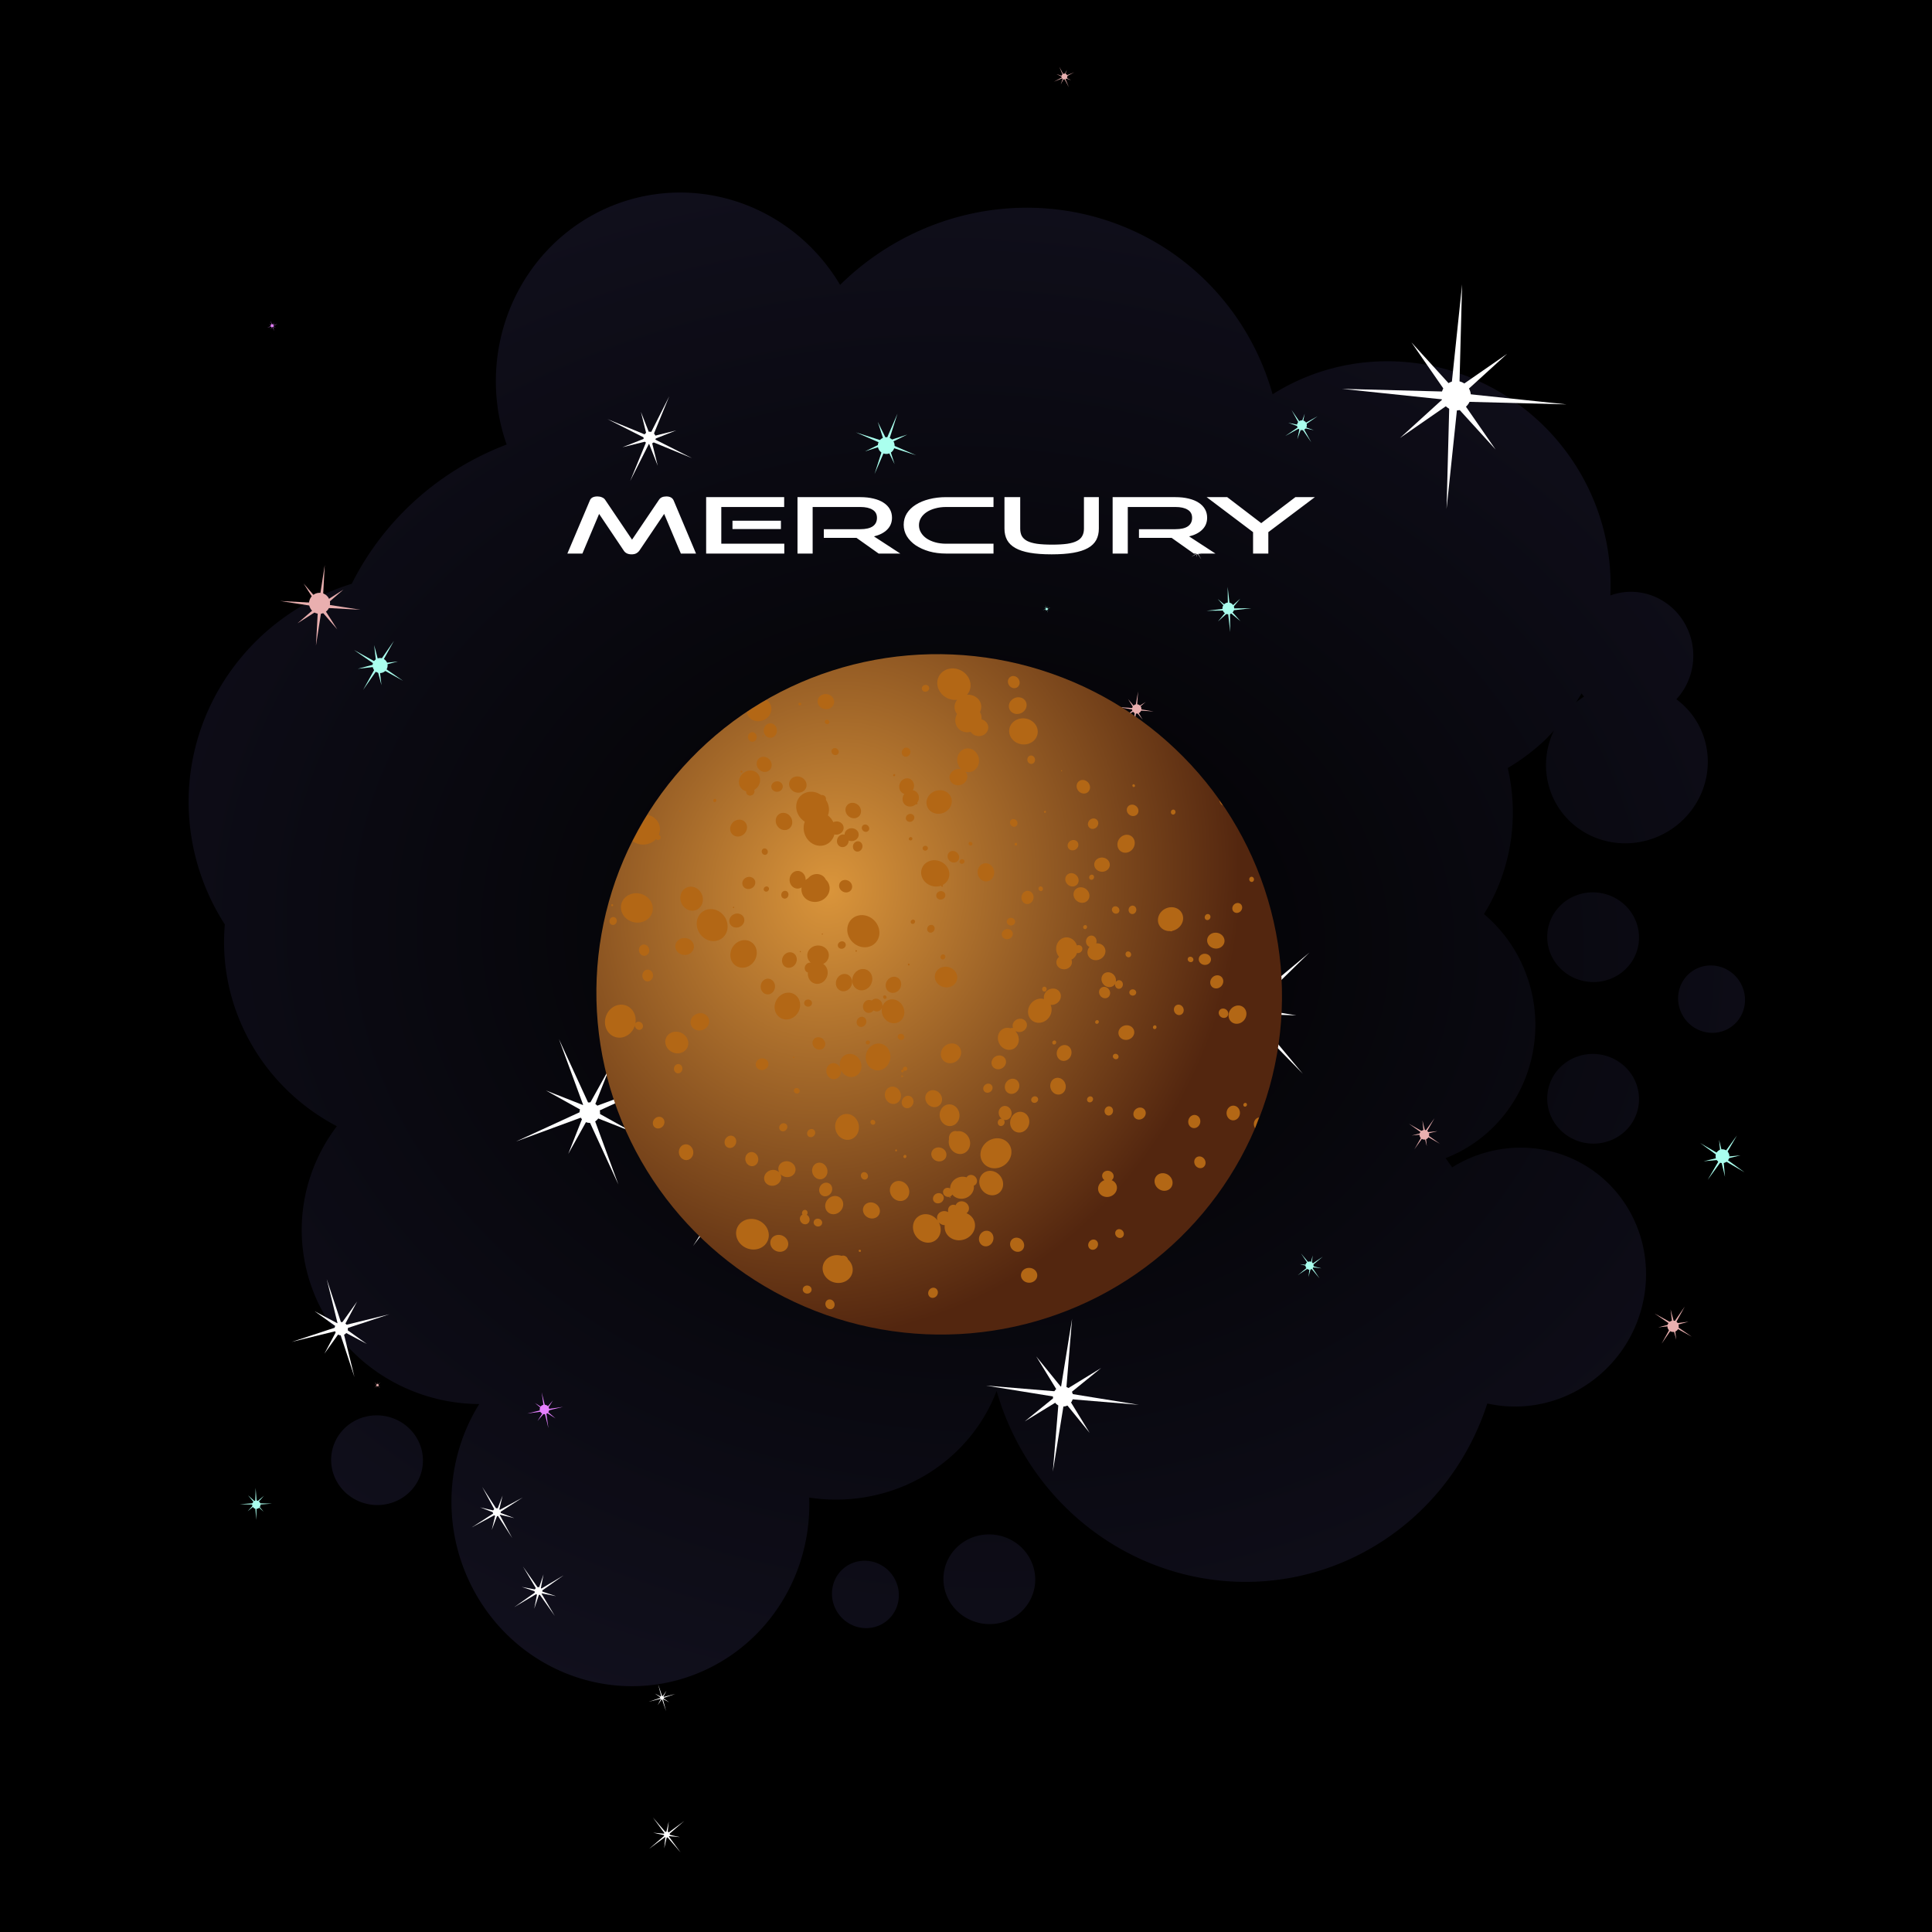 <?xml version="1.0"?>
<svg xmlns="http://www.w3.org/2000/svg" xmlns:xlink="http://www.w3.org/1999/xlink" width="700" height="700" viewBox="0 0 700 700">
  <defs>
    <filter id="d" x="-.059" width="1.118" y="-.061" height="1.123" color-interpolation-filters="sRGB">
      <feGaussianBlur stdDeviation="19.401"/>
    </filter>
    <filter id="e" x="-.024" width="1.048" y="-.024" height="1.048" color-interpolation-filters="sRGB">
      <feGaussianBlur stdDeviation="6.491"/>
    </filter>
    <filter id="f" x="-1.16" width="3.321" y="-1.16" height="3.321" color-interpolation-filters="sRGB">
      <feGaussianBlur stdDeviation="41.097"/>
    </filter>
    <filter id="g" x="-.085" width="1.17" y="-.085" height="1.17" color-interpolation-filters="sRGB">
      <feGaussianBlur stdDeviation="10.1"/>
    </filter>
    <radialGradient xlink:href="#a" id="c" gradientUnits="userSpaceOnUse" gradientTransform="matrix(1.938 -.119 .095 1.548 -2228.396 -688.283)" cx="1539.339" cy="-1165.266" fx="1539.339" fy="-1165.266" r="442.567"/>
    <radialGradient xlink:href="#b" id="h" cx="798.237" cy="-3516.714" fx="798.237" fy="-3516.714" r="113.824" gradientTransform="matrix(1.333 .007 -.006 1.201 -283.297 690.498)" gradientUnits="userSpaceOnUse"/>
    <linearGradient id="a">
      <stop offset="0"/>
      <stop offset="1" stop-color="#1c1a30"/>
    </linearGradient>
    <linearGradient id="b">
      <stop offset="0" stop-color="#da953b"/>
      <stop offset="1" stop-color="#53260f"/>
    </linearGradient>
  </defs>
  <path d="M0 0h700v700H0z"/>
  <path d="M473.168-3055.605a91.045 93.266 10.042 00-90.44 77.325 91.045 93.266 10.042 0012.694 66.242 90.878 88.714 0 00-90.332 88.695 90.878 88.714 0 0017.892 52.69 103.62 106.148 65.124 00-57 102.66 117.182 120.04 84.692 00-17.972 72.851 117.182 120.04 84.692 0082.556 100.541 145.521 142.056 10.953 0078.815 70.842 94.473 96.777 9.172 00-4.223 16.467 94.473 96.777 9.172 0077.84 110.6 94.473 96.777 9.172 0096.068-45.827 135.526 132.299 55.826 00168.018 16.961 135.526 132.299 55.826 0052.072-72.633 109.9 112.58 43.623 00140.496-18.61 109.9 112.58 43.623 0031.364-83.763 31.612 32.383 5.906 007.27 1.698 31.612 32.383 5.906 0034.775-28.96 31.612 32.383 5.906 00-8.438-25.556 41.412 40.426 29.082 0011.008-12.516 41.412 40.426 29.082 00-16.54-55.459 41.412 40.426 29.082 00-55.843 15.201 41.412 40.426 29.082 00-.963 36.811 109.9 112.58 43.623 00-4.52-4.773 109.9 112.58 43.623 00-18.947-14.25 98.47 100.872 44.824 00-12.107-74.328 71.189 72.925 8.27 0025.387-45.782 71.189 72.925 8.27 00-44.948-78.418 130.802 133.992 10.316 003.368-4.709 66.41 64.829 56.519 0069.996-.449 66.41 64.829 56.519 0017.435-91.154 66.41 64.829 56.519 00-69.535-28.543 130.802 133.992 10.316 00-100.139-88.715 130.802 133.992 10.316 00-149.56 95.117 86.09 88.19 78.216 00-95.383-54.273 91.045 93.266 10.042 00-74.69-94.621 91.045 93.266 10.042 00-15.474-1.362zm119.537 29.547a16.88 17.291 36.29 00-1.205.016 16.88 17.291 36.29 00-13.166 7.139 16.88 17.291 36.29 003.371 23.928 16.88 17.291 36.29 0023.84-3.948 16.88 17.291 36.29 00-3.371-23.927 16.88 17.291 36.29 00-9.469-3.208zm63.596 2.067a22.813 23.37 81.524 00-4.659.234 22.813 23.37 81.524 00-19.751 26.01 22.813 23.37 81.524 0026.476 19.119 22.813 23.37 81.524 0019.752-26.01 22.813 23.37 81.524 00-21.818-19.353zm-311.58 60.586a22.813 23.37 81.524 00-4.658.234 22.813 23.37 81.524 00-19.752 26.008 22.813 23.37 81.524 0026.476 19.12 22.813 23.37 81.524 0019.752-26.009 22.813 23.37 81.524 00-21.818-19.354zm311.611 123.617a130.802 133.992 10.316 002.434 10.23 163.418 167.404 8.342 00-9.088 1.678 86.09 88.19 78.216 006.654-11.908zm307.22 60.3a22.813 23.37 81.524 00-4.658.235 22.813 23.37 81.524 00-19.751 26.01 22.813 23.37 81.524 0026.476 19.119 22.813 23.37 81.524 0019.752-26.01 22.813 23.37 81.524 00-21.818-19.354zm59.739 56.356a16.88 17.291 36.29 00-1.205.016 16.88 17.291 36.29 00-13.166 7.137 16.88 17.291 36.29 003.371 23.93 16.88 17.291 36.29 0023.84-3.948 16.88 17.291 36.29 00-3.371-23.928 16.88 17.291 36.29 00-9.469-3.207zm-59.738 25.867a22.813 23.37 81.524 00-4.659.235 22.813 23.37 81.524 00-19.751 26.01 22.813 23.37 81.524 0026.476 19.118 22.813 23.37 81.524 0019.752-26.01 22.813 23.37 81.524 00-21.818-19.353zm-10.018 142.28a41.412 40.426 29.082 004.096 2.945 31.612 32.383 5.906 00-1.254 1.654 109.9 112.58 43.623 00-2.842-4.6z" transform="matrix(.712 0 0 -.712 -107.91 -1564.654)" fill="url(#c)" filter="url(#d)"/>
  <g transform="scale(.141 -.141) rotate(86.218 -312.626 -670.171)" fill="#afe">
    <path transform="matrix(.289 0 0 .289 -1839.81 -2535.16)" d="M-2830.327-3132.85l55.1-236.651-232.296-79.307 236.65 55.1 79.307-232.296-55.1 236.65 232.296 79.307-236.65-55.1z" filter="url(#e)"/>
    <circle transform="matrix(.453 0 0 .453 -1386.292 -1979.564)" cx="-2756.024" cy="-3376.358" r="42.5" filter="url(#f)"/>
    <path d="M-2730.806-3201.568l-38.8-162.777-169.2 15.058 162.777-38.8-15.058-169.2 38.8 162.777 169.2-15.058-162.777 38.8z" transform="rotate(-22.171 -8190.612 2454.965) scale(.289)" filter="url(#e)"/>
  </g>
  <g transform="matrix(.125 .012 .012 -.125 912.602 -245.591)" fill="#fff">
    <path d="M-2769.602-3054.865l-2.757-311.439-313.15-21.778 311.439-2.758 21.778-313.15 2.758 311.439 313.15 21.779-311.439 2.757z" filter="url(#e)"/>
    <path d="M-2708.747-3189.94l-59.296-173.61-182.392 36.322 173.61-59.296-36.32-182.392 59.295 173.61 182.392-36.32-173.61 59.295z" transform="rotate(-30.963 -2759.053 -3373.96)" filter="url(#g)"/>
    <circle cx="-2756.024" cy="-3376.358" r="42.5" filter="url(#f)"/>
  </g>
  <g transform="matrix(.095 .105 .105 -.095 756.471 184.426)" fill="#afe">
    <path d="M-2830.327-3132.85l55.1-236.651-232.296-79.307 236.65 55.1 79.307-232.296-55.1 236.65 232.296 79.307-236.65-55.1z" transform="matrix(.289 0 0 .289 -1839.81 -2535.16)" filter="url(#e)"/>
    <circle r="42.5" cy="-3376.358" cx="-2756.024" transform="matrix(.453 0 0 .453 -1386.292 -1979.564)" filter="url(#f)"/>
    <path transform="rotate(-22.171 -8190.612 2454.965) scale(.289)" d="M-2730.806-3201.568l-38.8-162.777-169.2 15.058 162.777-38.8-15.058-169.2 38.8 162.777 169.2-15.058-162.777 38.8z" filter="url(#e)"/>
  </g>
  <g transform="matrix(-.002 -.027 -.027 .002 -1.427 53.862)" fill="#e580ff">
    <path transform="matrix(.289 0 0 .289 -1839.81 -2535.16)" d="M-2830.327-3132.85l55.1-236.651-232.296-79.307 236.65 55.1 79.307-232.296-55.1 236.65 232.296 79.307-236.65-55.1z" filter="url(#e)"/>
    <circle transform="matrix(.453 0 0 .453 -1386.292 -1979.564)" cx="-2756.024" cy="-3376.358" r="42.5" filter="url(#f)"/>
    <path d="M-2730.806-3201.568l-38.8-162.777-169.2 15.058 162.777-38.8-15.058-169.2 38.8 162.777 169.2-15.058-162.777 38.8z" transform="rotate(-22.171 -8190.612 2454.965) scale(.289)" filter="url(#e)"/>
  </g>
  <g transform="matrix(-.094 .127 .127 .094 519.078 825.911)" fill="#afe">
    <path transform="matrix(.289 0 0 .289 -1839.81 -2535.16)" d="M-2830.327-3132.85l55.1-236.651-232.296-79.307 236.65 55.1 79.307-232.296-55.1 236.65 232.296 79.307-236.65-55.1z" filter="url(#e)"/>
    <circle transform="matrix(.453 0 0 .453 -1386.292 -1979.564)" cx="-2756.024" cy="-3376.358" r="42.5" filter="url(#f)"/>
    <path d="M-2730.806-3201.568l-38.8-162.777-169.2 15.058 162.777-38.8-15.058-169.2 38.8 162.777 169.2-15.058-162.777 38.8z" transform="rotate(-22.171 -8190.612 2454.965) scale(.289)" filter="url(#e)"/>
  </g>
  <g transform="matrix(.017 -.023 -.023 -.017 225.6 322.925)" fill="#fff">
    <path d="M-2769.602-3054.865l-2.757-311.439-313.15-21.778 311.439-2.758 21.778-313.15 2.758 311.439 313.15 21.779-311.439 2.757z" filter="url(#e)"/>
    <path transform="rotate(-30.963 -2759.053 -3373.96)" d="M-2708.747-3189.94l-59.296-173.61-182.392 36.322 173.61-59.296-36.32-182.392 59.295 173.61 182.392-36.32-173.61 59.295z" filter="url(#g)"/>
    <circle r="42.5" cy="-3376.358" cx="-2756.024" filter="url(#f)"/>
  </g>
  <g transform="matrix(.081 .034 .034 -.081 744.601 62.208)" fill="#e9afaf">
    <path d="M-2830.327-3132.85l55.1-236.651-232.296-79.307 236.65 55.1 79.307-232.296-55.1 236.65 232.296 79.307-236.65-55.1z" transform="matrix(.289 0 0 .289 -1839.81 -2535.16)" filter="url(#e)"/>
    <circle r="42.5" cy="-3376.358" cx="-2756.024" transform="matrix(.453 0 0 .453 -1386.292 -1979.564)" filter="url(#f)"/>
    <path transform="rotate(-22.171 -8190.612 2454.965) scale(.289)" d="M-2730.806-3201.568l-38.8-162.777-169.2 15.058 162.777-38.8-15.058-169.2 38.8 162.777 169.2-15.058-162.777 38.8z" filter="url(#e)"/>
  </g>
  <g transform="scale(.13 -.13) rotate(40.872 698.317 6611.71)" fill="#afe">
    <path d="M-2830.327-3132.85l55.1-236.651-232.296-79.307 236.65 55.1 79.307-232.296-55.1 236.65 232.296 79.307-236.65-55.1z" transform="matrix(.289 0 0 .289 -1839.81 -2535.16)" filter="url(#e)"/>
    <circle r="42.5" cy="-3376.358" cx="-2756.024" transform="matrix(.453 0 0 .453 -1386.292 -1979.564)" filter="url(#f)"/>
    <path transform="rotate(-22.171 -8190.612 2454.965) scale(.289)" d="M-2730.806-3201.568l-38.8-162.777-169.2 15.058 162.777-38.8-15.058-169.2 38.8 162.777 169.2-15.058-162.777 38.8z" filter="url(#e)"/>
  </g>
  <g transform="matrix(-.02 .076 .076 .02 306.87 815.605)" fill="#afe">
    <path transform="matrix(.289 0 0 .289 -1839.81 -2535.16)" d="M-2830.327-3132.85l55.1-236.651-232.296-79.307 236.65 55.1 79.307-232.296-55.1 236.65 232.296 79.307-236.65-55.1z" filter="url(#e)"/>
    <circle transform="matrix(.453 0 0 .453 -1386.292 -1979.564)" cx="-2756.024" cy="-3376.358" r="42.5" filter="url(#f)"/>
    <path d="M-2730.806-3201.568l-38.8-162.777-169.2 15.058 162.777-38.8-15.058-169.2 38.8 162.777 169.2-15.058-162.777 38.8z" transform="rotate(-22.171 -8190.612 2454.965) scale(.289)" filter="url(#e)"/>
  </g>
  <g transform="matrix(-.042 .016 .016 .042 213.201 480.608)" fill="#afe">
    <path d="M-2830.327-3132.85l55.1-236.651-232.296-79.307 236.65 55.1 79.307-232.296-55.1 236.65 232.296 79.307-236.65-55.1z" transform="matrix(.289 0 0 .289 -1839.81 -2535.16)" filter="url(#e)"/>
    <circle r="42.5" cy="-3376.358" cx="-2756.024" transform="matrix(.453 0 0 .453 -1386.292 -1979.564)" filter="url(#f)"/>
    <path transform="rotate(-22.171 -8190.612 2454.965) scale(.289)" d="M-2730.806-3201.568l-38.8-162.777-169.2 15.058 162.777-38.8-15.058-169.2 38.8 162.777 169.2-15.058-162.777 38.8z" filter="url(#e)"/>
  </g>
  <g transform="matrix(.014 .055 .055 -.014 347.923 585.722)" fill="#fff">
    <path d="M-2769.602-3054.865l-2.757-311.439-313.15-21.778 311.439-2.758 21.778-313.15 2.758 311.439 313.15 21.779-311.439 2.757z" filter="url(#e)"/>
    <path d="M-2708.747-3189.94l-59.296-173.61-182.392 36.322 173.61-59.296-36.32-182.392 59.295 173.61 182.392-36.32-173.61 59.295z" transform="rotate(-30.963 -2759.053 -3373.96)" filter="url(#g)"/>
    <circle cx="-2756.024" cy="-3376.358" r="42.5" filter="url(#f)"/>
  </g>
  <g transform="matrix(-.027 -.071 -.071 .027 154.184 366.22)" fill="#afe">
    <path transform="matrix(.289 0 0 .289 -1839.81 -2535.16)" d="M-2830.327-3132.85l55.1-236.651-232.296-79.307 236.65 55.1 79.307-232.296-55.1 236.65 232.296 79.307-236.65-55.1z" filter="url(#e)"/>
    <circle transform="matrix(.453 0 0 .453 -1386.292 -1979.564)" cx="-2756.024" cy="-3376.358" r="42.5" filter="url(#f)"/>
    <path d="M-2730.806-3201.568l-38.8-162.777-169.2 15.058 162.777-38.8-15.058-169.2 38.8 162.777 169.2-15.058-162.777 38.8z" transform="rotate(-22.171 -8190.612 2454.965) scale(.289)" filter="url(#e)"/>
  </g>
  <g transform="matrix(-.016 -.029 -.029 .016 37.97 521.992)" fill="#fff">
    <path d="M-2769.602-3054.865l-2.757-311.439-313.15-21.778 311.439-2.758 21.778-313.15 2.758 311.439 313.15 21.779-311.439 2.757z" filter="url(#e)"/>
    <path transform="rotate(-30.963 -2759.053 -3373.96)" d="M-2708.747-3189.94l-59.296-173.61-182.392 36.322 173.61-59.296-36.32-182.392 59.295 173.61 182.392-36.32-173.61 59.295z" filter="url(#g)"/>
    <circle r="42.5" cy="-3376.358" cx="-2756.024" filter="url(#f)"/>
  </g>
  <g transform="scale(.055 -.055) rotate(9.222 -16441.942 57800.227)" fill="#e9afaf">
    <path d="M-2830.327-3132.85l55.1-236.651-232.296-79.307 236.65 55.1 79.307-232.296-55.1 236.65 232.296 79.307-236.65-55.1z" transform="matrix(.289 0 0 .289 -1839.81 -2535.16)" filter="url(#e)"/>
    <circle r="42.5" cy="-3376.358" cx="-2756.024" transform="matrix(.453 0 0 .453 -1386.292 -1979.564)" filter="url(#f)"/>
    <path transform="rotate(-22.171 -8190.612 2454.965) scale(.289)" d="M-2730.806-3201.568l-38.8-162.777-169.2 15.058 162.777-38.8-15.058-169.2 38.8 162.777 169.2-15.058-162.777 38.8z" filter="url(#e)"/>
  </g>
  <g transform="matrix(.001 .02 .02 -.001 452.07 269.861)" fill="#afe">
    <path transform="matrix(.289 0 0 .289 -1839.81 -2535.16)" d="M-2830.327-3132.85l55.1-236.651-232.296-79.307 236.65 55.1 79.307-232.296-55.1 236.65 232.296 79.307-236.65-55.1z" filter="url(#e)"/>
    <circle transform="matrix(.453 0 0 .453 -1386.292 -1979.564)" cx="-2756.024" cy="-3376.358" r="42.5" filter="url(#f)"/>
    <path d="M-2730.806-3201.568l-38.8-162.777-169.2 15.058 162.777-38.8-15.058-169.2 38.8 162.777 169.2-15.058-162.777 38.8z" transform="rotate(-22.171 -8190.612 2454.965) scale(.289)" filter="url(#e)"/>
  </g>
  <g transform="matrix(-.017 -.028 -.028 .017 53.692 556.689)" fill="#fff">
    <path d="M-2769.602-3054.865l-2.757-311.439-313.15-21.778 311.439-2.758 21.778-313.15 2.758 311.439 313.15 21.779-311.439 2.757z" filter="url(#e)"/>
    <path transform="rotate(-30.963 -2759.053 -3373.96)" d="M-2708.747-3189.94l-59.296-173.61-182.392 36.322 173.61-59.296-36.32-182.392 59.295 173.61 182.392-36.32-173.61 59.295z" filter="url(#g)"/>
    <circle r="42.5" cy="-3376.358" cx="-2756.024" filter="url(#f)"/>
  </g>
  <g transform="matrix(-.068 .06 .06 .068 547.442 807.858)" fill="#e9afaf">
    <path d="M-2830.327-3132.85l55.1-236.651-232.296-79.307 236.65 55.1 79.307-232.296-55.1 236.65 232.296 79.307-236.65-55.1z" transform="matrix(.289 0 0 .289 -1839.81 -2535.16)" filter="url(#e)"/>
    <circle r="42.5" cy="-3376.358" cx="-2756.024" transform="matrix(.453 0 0 .453 -1386.292 -1979.564)" filter="url(#f)"/>
    <path transform="rotate(-22.171 -8190.612 2454.965) scale(.289)" d="M-2730.806-3201.568l-38.8-162.777-169.2 15.058 162.777-38.8-15.058-169.2 38.8 162.777 169.2-15.058-162.777 38.8z" filter="url(#e)"/>
  </g>
  <g transform="matrix(-.004 -.015 -.015 .004 178.16 587.26)" fill="#fff">
    <path d="M-2769.602-3054.865l-2.757-311.439-313.15-21.778 311.439-2.758 21.778-313.15 2.758 311.439 313.15 21.779-311.439 2.757z" filter="url(#e)"/>
    <path d="M-2708.747-3189.94l-59.296-173.61-182.392 36.322 173.61-59.296-36.32-182.392 59.295 173.61 182.392-36.32-173.61 59.295z" transform="rotate(-30.963 -2759.053 -3373.96)" filter="url(#g)"/>
    <circle cx="-2756.024" cy="-3376.358" r="42.5" filter="url(#f)"/>
  </g>
  <g transform="matrix(.131 -.057 -.057 -.131 460.662 -290.54)" fill="#afe">
    <path d="M-2830.327-3132.85l55.1-236.651-232.296-79.307 236.65 55.1 79.307-232.296-55.1 236.65 232.296 79.307-236.65-55.1z" transform="matrix(.289 0 0 .289 -1839.81 -2535.16)" filter="url(#e)"/>
    <circle r="42.5" cy="-3376.358" cx="-2756.024" transform="matrix(.453 0 0 .453 -1386.292 -1979.564)" filter="url(#f)"/>
    <path transform="rotate(-22.171 -8190.612 2454.965) scale(.289)" d="M-2730.806-3201.568l-38.8-162.777-169.2 15.058 162.777-38.8-15.058-169.2 38.8 162.777 169.2-15.058-162.777 38.8z" filter="url(#e)"/>
  </g>
  <g transform="matrix(.031 .082 .082 -.031 575.985 524.461)" fill="#fff">
    <path d="M-2769.602-3054.865l-2.757-311.439-313.15-21.778 311.439-2.758 21.778-313.15 2.758 311.439 313.15 21.779-311.439 2.757z" filter="url(#e)"/>
    <path d="M-2708.747-3189.94l-59.296-173.61-182.392 36.322 173.61-59.296-36.32-182.392 59.295 173.61 182.392-36.32-173.61 59.295z" transform="rotate(-30.963 -2759.053 -3373.96)" filter="url(#g)"/>
    <circle cx="-2756.024" cy="-3376.358" r="42.5" filter="url(#f)"/>
  </g>
  <g transform="matrix(.009 .018 .018 -.009 223.667 517.722)" fill="#e9afaf">
    <path d="M-2830.327-3132.85l55.1-236.651-232.296-79.307 236.65 55.1 79.307-232.296-55.1 236.65 232.296 79.307-236.65-55.1z" transform="matrix(.289 0 0 .289 -1839.81 -2535.16)" filter="url(#e)"/>
    <circle r="42.5" cy="-3376.358" cx="-2756.024" transform="matrix(.453 0 0 .453 -1386.292 -1979.564)" filter="url(#f)"/>
    <path transform="rotate(-22.171 -8190.612 2454.965) scale(.289)" d="M-2730.806-3201.568l-38.8-162.777-169.2 15.058 162.777-38.8-15.058-169.2 38.8 162.777 169.2-15.058-162.777 38.8z" filter="url(#e)"/>
  </g>
  <g transform="matrix(.008 -.089 -.089 -.008 -93.968 248.1)" fill="#e580ff">
    <path transform="matrix(.289 0 0 .289 -1839.81 -2535.16)" d="M-2830.327-3132.85l55.1-236.651-232.296-79.307 236.65 55.1 79.307-232.296-55.1 236.65 232.296 79.307-236.65-55.1z" filter="url(#e)"/>
    <circle transform="matrix(.453 0 0 .453 -1386.292 -1979.564)" cx="-2756.024" cy="-3376.358" r="42.5" filter="url(#f)"/>
    <path d="M-2730.806-3201.568l-38.8-162.777-169.2 15.058 162.777-38.8-15.058-169.2 38.8 162.777 169.2-15.058-162.777 38.8z" transform="rotate(-22.171 -8190.612 2454.965) scale(.289)" filter="url(#e)"/>
  </g>
  <g transform="matrix(.024 -.108 -.108 -.024 129.295 -148.329)" fill="#afe">
    <path transform="matrix(.289 0 0 .289 -1839.81 -2535.16)" d="M-2830.327-3132.85l55.1-236.651-232.296-79.307 236.65 55.1 79.307-232.296-55.1 236.65 232.296 79.307-236.65-55.1z" filter="url(#e)"/>
    <circle transform="matrix(.453 0 0 .453 -1386.292 -1979.564)" cx="-2756.024" cy="-3376.358" r="42.5" filter="url(#f)"/>
    <path d="M-2730.806-3201.568l-38.8-162.777-169.2 15.058 162.777-38.8-15.058-169.2 38.8 162.777 169.2-15.058-162.777 38.8z" transform="rotate(-22.171 -8190.612 2454.965) scale(.289)" filter="url(#e)"/>
  </g>
  <g transform="scale(.052 -.052) rotate(63.705 622.877 2647.339)" fill="#fff">
    <path d="M-2769.602-3054.865l-2.757-311.439-313.15-21.778 311.439-2.758 21.778-313.15 2.758 311.439 313.15 21.779-311.439 2.757z" filter="url(#e)"/>
    <path transform="rotate(-30.963 -2759.053 -3373.96)" d="M-2708.747-3189.94l-59.296-173.61-182.392 36.322 173.61-59.296-36.32-182.392 59.295 173.61 182.392-36.32-173.61 59.295z" filter="url(#g)"/>
    <circle r="42.5" cy="-3376.358" cx="-2756.024" filter="url(#f)"/>
  </g>
  <g transform="matrix(.007 -.004 -.004 -.007 439.697 165.707)" fill="#fff">
    <path d="M-2769.602-3054.865l-2.757-311.439-313.15-21.778 311.439-2.758 21.778-313.15 2.758 311.439 313.15 21.779-311.439 2.757z" filter="url(#e)"/>
    <path transform="rotate(-30.963 -2759.053 -3373.96)" d="M-2708.747-3189.94l-59.296-173.61-182.392 36.322 173.61-59.296-36.32-182.392 59.295 173.61 182.392-36.32-173.61 59.295z" filter="url(#g)"/>
    <circle r="42.5" cy="-3376.358" cx="-2756.024" filter="url(#f)"/>
  </g>
  <g transform="matrix(-.079 .072 .072 .079 650.7 947.464)" fill="#e9afaf">
    <path d="M-2830.327-3132.85l55.1-236.651-232.296-79.307 236.65 55.1 79.307-232.296-55.1 236.65 232.296 79.307-236.65-55.1z" transform="matrix(.289 0 0 .289 -1839.81 -2535.16)" filter="url(#e)"/>
    <circle r="42.5" cy="-3376.358" cx="-2756.024" transform="matrix(.453 0 0 .453 -1386.292 -1979.564)" filter="url(#f)"/>
    <path transform="rotate(-22.171 -8190.612 2454.965) scale(.289)" d="M-2730.806-3201.568l-38.8-162.777-169.2 15.058 162.777-38.8-15.058-169.2 38.8 162.777 169.2-15.058-162.777 38.8z" filter="url(#e)"/>
  </g>
  <g transform="matrix(.02 -.015 -.015 -.02 246.086 555.817)" fill="#fff">
    <path d="M-2769.602-3054.865l-2.757-311.439-313.15-21.778 311.439-2.758 21.778-313.15 2.758 311.439 313.15 21.779-311.439 2.757z" filter="url(#e)"/>
    <path d="M-2708.747-3189.94l-59.296-173.61-182.392 36.322 173.61-59.296-36.32-182.392 59.295 173.61 182.392-36.32-173.61 59.295z" transform="rotate(-30.963 -2759.053 -3373.96)" filter="url(#g)"/>
    <circle cx="-2756.024" cy="-3376.358" r="42.5" filter="url(#f)"/>
  </g>
  <g transform="matrix(.089 -.025 -.025 -.089 618.481 -224.098)" fill="#afe">
    <path transform="matrix(.289 0 0 .289 -1839.81 -2535.16)" d="M-2830.327-3132.85l55.1-236.651-232.296-79.307 236.65 55.1 79.307-232.296-55.1 236.65 232.296 79.307-236.65-55.1z" filter="url(#e)"/>
    <circle transform="matrix(.453 0 0 .453 -1386.292 -1979.564)" cx="-2756.024" cy="-3376.358" r="42.5" filter="url(#f)"/>
    <path d="M-2730.806-3201.568l-38.8-162.777-169.2 15.058 162.777-38.8-15.058-169.2 38.8 162.777 169.2-15.058-162.777 38.8z" transform="rotate(-22.171 -8190.612 2454.965) scale(.289)" filter="url(#e)"/>
  </g>
  <g transform="matrix(.073 -.062 -.062 -.073 443.297 -51.991)" fill="#fff">
    <path d="M-2769.602-3054.865l-2.757-311.439-313.15-21.778 311.439-2.758 21.778-313.15 2.758 311.439 313.15 21.779-311.439 2.757z" filter="url(#e)"/>
    <path d="M-2708.747-3189.94l-59.296-173.61-182.392 36.322 173.61-59.296-36.32-182.392 59.295 173.61 182.392-36.32-173.61 59.295z" transform="rotate(-30.963 -2759.053 -3373.96)" filter="url(#g)"/>
    <circle cx="-2756.024" cy="-3376.358" r="42.5" filter="url(#f)"/>
  </g>
  <g transform="scale(.198 -.198) rotate(68.06 -2805.817 77.347)" fill="#e9afaf">
    <path d="M-2830.327-3132.85l55.1-236.651-232.296-79.307 236.65 55.1 79.307-232.296-55.1 236.65 232.296 79.307-236.65-55.1z" transform="matrix(.289 0 0 .289 -1839.81 -2535.16)" filter="url(#e)"/>
    <circle r="42.5" cy="-3376.358" cx="-2756.024" transform="matrix(.453 0 0 .453 -1386.292 -1979.564)" filter="url(#f)"/>
    <path transform="rotate(-22.171 -8190.612 2454.965) scale(.289)" d="M-2730.806-3201.568l-38.8-162.777-169.2 15.058 162.777-38.8-15.058-169.2 38.8 162.777 169.2-15.058-162.777 38.8z" filter="url(#e)"/>
  </g>
  <g transform="matrix(-.013 .085 .085 .013 636.308 784.124)" fill="#fff">
    <path d="M-2769.602-3054.865l-2.757-311.439-313.15-21.778 311.439-2.758 21.778-313.15 2.758 311.439 313.15 21.779-311.439 2.757z" filter="url(#e)"/>
    <path d="M-2708.747-3189.94l-59.296-173.61-182.392 36.322 173.61-59.296-36.32-182.392 59.295 173.61 182.392-36.32-173.61 59.295z" transform="rotate(-30.963 -2759.053 -3373.96)" filter="url(#g)"/>
    <circle cx="-2756.024" cy="-3376.358" r="42.5" filter="url(#f)"/>
  </g>
  <g transform="matrix(1.082 0 0 1.082 3680.596 2296.165)">
    <ellipse transform="rotate(-72.524)" ry="114.888" rx="113.824" cy="-3481.969" cx="779.498" fill="url(#h)"/>
    <path d="M-3082.41-1898.316a5.671 5.166 27.263 00-4.865 2.673 5.671 5.166 27.263 002.675 7.192 5.671 5.166 27.263 003.442.64 4.077 4.475 87.536 00-.86 2.565 4.077 4.475 87.536 00.823 2.193 4.162 4.569 49.805 00.342 4.721 4.162 4.569 49.805 004.244 1.232 2.866 3.147 89.54 002.752 1.446 2.866 3.147 89.54 003.125-2.893 2.866 3.147 89.54 00-2.254-2.724 4.162 4.569 49.805 00-.526-2.438 4.077 4.475 87.536 00.438-1.922 4.077 4.475 87.536 00-4.647-3.88 4.077 4.475 87.536 00-.119.01 5.671 5.166 27.263 00.649-.944 5.671 5.166 27.263 00-2.676-7.191 5.671 5.166 27.263 00-2.543-.678zm20.133 2.54a2.091 1.905 55.532 00-1.094.31 2.091 1.905 55.532 00-.389 2.802 2.091 1.905 55.532 002.756.645 2.091 1.905 55.532 00.387-2.803 2.091 1.905 55.532 00-1.66-.953zm-29.403 2.971a1.135 1.246 74.57 00-.369.05 1.135 1.246 74.57 00-.898 1.425 1.135 1.246 74.57 001.502.764 1.135 1.246 74.57 00.898-1.426 1.135 1.246 74.57 00-1.133-.813zm-33.54 3.073a2.77 2.523 8.029 00-2.626 2.138 2.77 2.523 8.029 002.39 2.887 2.77 2.523 8.029 003.095-2.111 2.77 2.523 8.029 00-2.389-2.887 2.77 2.523 8.029 00-.47-.029zm64.679 1.08a2.745 3.014 65.507 00-1.453.293 2.745 3.014 65.507 00-1.604 3.75 2.745 3.014 65.507 003.881 1.246 2.745 3.014 65.507 001.604-3.746 2.745 3.014 65.507 00-2.428-1.543zm-84.424.904a114.888 113.824 17.476 00-6.629 4.088 3.83 4.205 67.253 00.215.764 3.83 4.205 67.253 005.36 1.906 3.83 4.205 67.253 002.396-5.158 3.83 4.205 67.253 00-1.342-1.6zm11.162.908a.439.482 68.234 00-.185.037.439.482 68.234 00-.285.586.439.482 68.234 00.609.229.439.482 68.234 00.285-.584.439.482 68.234 00-.424-.268zm74.672 5.23a4.791 4.364 8.293 00-4.556 3.682 4.791 4.364 8.293 004.113 5.012 4.791 4.364 8.293 005.369-3.627 4.791 4.364 8.293 00-4.111-5.01 4.791 4.364 8.293 00-.815-.057zm-65.621.487a.785.715 18.876 00-.687.469.785.715 18.876 00.511.931.785.715 18.876 00.973-.424.785.715 18.876 00-.512-.93.785.715 18.876 00-.285-.046zm-18.94 1.19a2.204 2.42.288 00-2.214 2.41 2.204 2.42.288 002.191 2.43 2.204 2.42.288 002.217-2.409 2.204 2.42.288 00-2.193-2.432zm-6.03 2.972a1.601 1.459 86.692 00-.104 0 1.601 1.459 86.692 00-1.363 1.684 1.601 1.459 86.692 001.548 1.513 1.601 1.459 86.692 001.364-1.681 1.601 1.459 86.692 00-1.446-1.518zm3.538 1.105a.196.178 16.085 00-.164.127.196.178 16.085 00.139.223.196.178 16.085 00.238-.115.196.178 16.085 00-.14-.227.196.178 16.085 00-.07-.01zm48.038 4.047a1.416 1.555 23.252 00-1.403.975 1.416 1.555 23.252 00.69 1.988 1.416 1.555 23.252 001.914-.87 1.416 1.555 23.252 00-.69-1.987 1.416 1.555 23.252 00-.511-.106zm-23.993.17a1.249 1.138 35.339 00-.9.453 1.249 1.138 35.339 00.361 1.65 1.249 1.138 35.339 001.676-.204 1.249 1.138 35.339 00-.36-1.653 1.249 1.138 35.339 00-.777-.246zm44.614.104a3.989 3.633 78.88 00-.725.062 3.989 3.633 78.88 00-2.795 4.613 3.989 3.633 78.88 001.27 2.299 2.72 2.985 75.427 00-1.625 0 2.72 2.985 75.427 00-2.205 3.383 2.72 2.985 75.427 003.574 1.88 2.72 2.985 75.427 002.205-3.382 2.72 2.985 75.427 00-.596-1.078 3.989 3.633 78.88 001.711.115 3.989 3.633 78.88 002.795-4.615 3.989 3.633 78.88 00-3.61-3.274zm21.177 2.379a1.41 1.285 79.99 00-.255.016 1.41 1.285 79.99 00-1.022 1.613 1.41 1.285 79.99 001.51 1.164 1.41 1.285 79.99 001.021-1.61 1.41 1.285 79.99 00-1.254-1.183zm-89.625.418a2.637 2.402 48.116 00-1.564.57 2.637 2.402 48.116 00-.027 3.568 2.637 2.402 48.116 003.549.36 2.637 2.402 48.116 00.029-3.567 2.637 2.402 48.116 00-1.985-.931zm99.8 4.52a.156.171 51.303 00-.013 0 .156.171 51.303 00-.094.038.156.171 51.303 00-.035.23.156.171 51.303 00.23.015.156.171 51.303 00.038-.23.156.171 51.303 00-.127-.056zm-104.104.081a3.364 3.693 48.054 00-2.65 1.012 3.364 3.693 48.054 00-.499 4.97 3.364 3.693 48.054 001.65.96 1.288 1.414 64.835 00.087.755 1.288 1.414 64.835 001.83.565 1.288 1.414 64.835 00.738-1.752 3.364 3.693 48.054 00.69-.494 3.364 3.693 48.054 00.5-4.969 3.364 3.693 48.054 00-2.344-1.047zm-3.131.04a.356.324 41.18 00-.235.103.356.324 41.18 00.055.478.356.324 41.18 00.48-.01.356.324 41.18 00-.054-.478.356.324 41.18 00-.246-.094zm51.197 1.161a.345.379 46.766 00-.27.112.345.379 46.766 00-.04.51.345.379 46.766 00.513-.01.345.379 46.766 00.04-.512.345.379 46.766 00-.243-.1zm-32.45.785a2.953 2.69 19.667 00-2.616 1.727 2.953 2.69 19.667 001.875 3.527 2.953 2.69 19.667 003.685-1.539 2.953 2.69 19.667 00-1.875-3.527 2.953 2.69 19.667 00-1.068-.188zm36.708.622a2.446 2.686 21.949 00-2.383 1.738 2.446 2.686 21.949 001.264 3.406 2.446 2.686 21.949 00.242.078 2.614 2.87 43.841 00.16 3.566 2.614 2.87 43.841 003.703-.1.38.346 25.135 00.025.016.38.346 25.135 00.492-.152.38.346 25.135 00-.06-.373 2.614 2.87 43.841 00-.186-3.531 2.614 2.87 43.841 00-1.322-.649 2.446 2.686 21.949 00.22-.433 2.446 2.686 21.949 00-1.265-3.406 2.446 2.686 21.949 00-.89-.16zm58.906.562a2.362 2.151 48.808 00-1.408.494 2.362 2.151 48.808 00-.064 3.196 2.362 2.151 48.808 003.174.359 2.362 2.151 48.808 00.062-3.193 2.362 2.151 48.808 00-1.764-.856zm-102.328.457a1.749 1.92 86.508 00-.191 0 1.749 1.92 86.508 00-1.811 1.862 1.749 1.92 86.508 002.023 1.628 1.749 1.92 86.508 001.81-1.861 1.749 1.92 86.508 00-1.831-1.633zm119.291.98a.473.431 62.17 00-.166.046.473.431 62.17 00-.162.619.473.431 62.17 00.603.217.473.431 62.17 00.16-.62.473.431 62.17 00-.435-.261zm-64.772 1.987a3.901 4.283 69.8 00-1.671.287 3.901 4.283 69.8 00-2.67 5.139 3.901 4.283 69.8 005.365 2.183 3.901 4.283 69.8 002.672-5.14 3.901 4.283 69.8 00-3.696-2.47zm-43.484.523a5.731 5.22 44.338 00-3.312 1.465 5.731 5.22 44.338 00.449 7.739 5.731 5.22 44.338 001.037.812 5.7 5.193 70.093 00-.019 4.195 5.7 5.193 70.093 006.824 3.592 5.7 5.193 70.093 003.111-3.51 2.204 2.42 80.36 001.044.035 2.204 2.42 80.36 002.017-2.578 2.204 2.42 80.36 00-2.754-1.767 2.204 2.42 80.36 00-.678.213 5.7 5.193 70.093 00-1.818-2.286 5.731 5.22 44.338 00-.656-5.195 1.393 1.53 47.935 00-.301-1.195 1.393 1.53 47.935 00-1.256-.408 5.731 5.22 44.338 00-3.687-1.112zm-31.937 2.383a.496.545 27.15 00-.465.309.496.545 27.15 00.193.71.496.545 27.15 00.692-.257.496.545 27.15 00-.194-.713.496.545 27.15 00-.226-.049zm168.931.553a2.574 2.826 39.241 00.846 1.457 2.574 2.826 39.241 00.373.248 114.888 113.824 17.476 00-1.219-1.705zm-122.781.766a2.71 2.47 42.651 00-1.807.746 2.71 2.47 42.651 00.323 3.654 2.71 2.47 42.651 003.666.02 2.71 2.47 42.651 00-.32-3.651 2.71 2.47 42.651 00-1.862-.768zm93.625.617a2.019 1.84 37.807 00-1.486.67 2.019 1.84 37.807 00.468 2.69 2.019 1.84 37.807 002.721-.218 2.019 1.84 37.807 00-.467-2.69 2.019 1.84 37.807 00-1.236-.452zm13.746 1.654a.764.838 12.138 00-.793.674.764.838 12.138 00.568.98.764.838 12.138 00.924-.658.764.838 12.138 00-.568-.98.764.838 12.138 00-.13-.016zm-165.226.35a.173.158 15.853 00-.147.109.173.158 15.853 00.123.2.173.158 15.853 00.21-.104.173.158 15.853 00-.124-.2.173.158 15.853 00-.062-.01zm122.251.072a.31.34 26.346 00-.287.197.31.34 26.346 00.127.441.31.34 26.346 00.43-.168.31.34 26.346 00-.127-.441.31.34 26.346 00-.143-.03zm-87.705.67a2.955 2.692 57.534 00-1.285.386 2.955 2.692 57.534 00-.683 3.938 2.955 2.692 57.534 003.857 1.05 2.955 2.692 57.534 00.684-3.939 2.955 2.692 57.534 00-2.573-1.436zm42.653.33a1.316 1.445 64.276 00-.694.156 1.316 1.445 64.276 00-.73 1.812 1.316 1.445 64.276 001.873.559 1.316 1.445 64.276 00.73-1.813 1.316 1.445 64.276 00-1.18-.714zm-88.02.298a114.888 113.824 17.476 00-4.982 8.868 5.072 5.568 85.533 003.953 1.107 5.072 5.568 85.533 003.807-1.791.99.901 31.353 00.154.113.99.901 31.353 001.314-.256.99.901 31.353 00-.375-1.283.99.901 31.353 00-.119-.062 5.072 5.568 85.533 00.375-2.209 5.072 5.568 85.533 00-4.127-4.486zm149.375 1.246a1.659 1.82 42.383 00-1.424.63 1.659 1.82 42.383 000 2.464 1.659 1.82 42.383 002.452-.228 1.659 1.82 42.383 000-2.463 1.659 1.82 42.383 00-1.028-.402zm-26.863.204a1.325 1.207 53.876 00-.686.214 1.325 1.207 53.876 00-.195 1.784 1.325 1.207 53.876 001.758.36 1.325 1.207 53.876 00.191-1.784 1.325 1.207 53.876 00-1.068-.574zm-91.7.199a2.69 2.953 44.447 00-.197 0 2.69 2.953 44.447 00-2.066.941 2.69 2.953 44.447 00-.148 3.99 2.69 2.953 44.447 003.99-.224 2.69 2.953 44.447 00.144-3.992 2.69 2.953 44.447 00-1.722-.717zm42.034 1.629a1.29 1.174 40.849 00-.848.38 1.29 1.174 40.849 00.207 1.733 1.29 1.174 40.849 001.744-.045 1.29 1.174 40.849 00-.209-1.732 1.29 1.174 40.849 00-.894-.336zm-4.57 1.242a2.151 2.362 88.857 00-2.319 2.156 1.945 2.135 17.342 00-2.443 1.47 1.945 2.135 17.342 001.22 2.618 1.945 2.135 17.342 002.493-1.459 1.945 2.135 17.342 00.103-.678 2.151 2.362 88.857 001.032.194 2.151 2.362 88.857 002.316-2.198 2.151 2.362 88.857 00-2.402-2.103zm92.127 2.191a2.813 3.088 33.773 00-2.518 1.44 2.813 3.088 33.773 00.621 4.133 2.813 3.088 33.773 004.053-1.004 2.813 3.088 33.773 00-.621-4.131 2.813 3.088 33.773 00-1.535-.438zm-72.332.776a.553.607 71.665 00-.18.033.553.607 71.665 00-.4.717.553.607 71.665 00.75.333.553.607 71.665 00.402-.716.553.607 71.665 00-.572-.367zm54.505.982a1.68 1.843 57.456 00-1.035.315 1.68 1.843 57.456 00-.65 2.406 1.68 1.843 57.456 002.457.424 1.68 1.843 57.456 00.65-2.409 1.68 1.843 57.456 00-1.422-.736zm-72.175.418a1.586 1.741 15.823 00-1.576 1.297 1.586 1.741 15.823 001.05 2.107 1.586 1.741 15.823 002-1.244 1.586 1.741 15.823 00-1.05-2.107 1.586 1.741 15.823 00-.424-.053zm37.675.188a.659.6 36.524 00-.48.228.659.6 36.524 00.172.875.659.6 36.524 00.887-.09.659.6 36.524 00-.172-.875.659.6 36.524 00-.407-.139zm15.26.318a.424.465 1.423 00-.435.455.424.465 1.423 00.412.477.424.465 1.423 00.435-.454.424.465 1.423 00-.412-.478zm-30.392 1.012a.806.885 81.6 00-.088.01.806.885 81.6 00-.756.927.806.885 81.6 00.992.668.806.885 81.6 00.758-.927.806.885 81.6 00-.907-.676zm-53.77.863a1.103 1.005 65.876 00-.39.08 1.103 1.005 65.876 00-.467 1.416 1.103 1.005 65.876 001.367.598 1.103 1.005 65.876 00.465-1.418 1.103 1.005 65.876 00-.975-.676zm63.102.875a2.022 1.842 43.529 00-1.354.535 2.022 1.842 43.529 00.197 2.729 2.022 1.842 43.529 002.737.059 2.022 1.842 43.529 00-.2-2.729 2.022 1.842 43.529 00-1.38-.594zm49.904 2.195a2.606 2.374 4.753 00-2.611 2.16 2.606 2.374 4.753 002.402 2.582 2.606 2.374 4.753 002.793-2.15 2.606 2.374 4.753 00-2.4-2.58 2.606 2.374 4.753 00-.184-.012zm-46.861.563a.765.84 73.79 00-.247.039.765.84 73.79 00-.593.967.765.84 73.79 001.02.501.765.84 73.79 00.591-.97.765.84 73.79 00-.771-.535zm-9.21.34a4.77 4.346 20.344 00-4.261 2.742 4.77 4.346 20.344 002.963 5.732 4.77 4.346 20.344 003.488.023.335.305 65.735 00.027.194.335.305 65.735 00.416.18.335.305 65.735 00.14-.43.335.305 65.735 00-.116-.145 4.77 4.346 20.344 002.029-2.238 4.77 4.346 20.344 00-2.963-5.733 4.77 4.346 20.344 00-1.723-.326zm17.08 1.005a3.046 2.775 82.983 00-.277.018 3.046 2.775 82.983 00-2.38 3.364 3.046 2.775 82.983 003.124 2.685 3.046 2.775 82.983 002.383-3.363 3.046 2.775 82.983 00-2.85-2.703zm-62.868 2.575a2.693 2.956 1.717 00-2.78 2.875 2.693 2.956 1.717 002.602 3.035 2.693 2.956 1.717 001.435-.406 4.326 4.75 75.537 00.061 1.705 4.326 4.75 75.537 005.678 3.002 4.326 4.75 75.537 003.52-5.373 4.326 4.75 75.537 00-1.176-1.946 3.089 3.39 77.497 00-3.809-1.763 3.089 3.39 77.497 00-2.04 1.27 4.326 4.75 75.537 00-.89.67 2.693 2.956 1.717 000-.034 2.693 2.956 1.717 00-2.603-3.037zm91.623.748a2.33 2.122 44.501 00-.157 0 2.33 2.122 44.501 00-1.35.592 2.33 2.122 44.501 00.175 3.144 2.33 2.122 44.501 003.15.121 2.33 2.122 44.501 00-.176-3.146 2.33 2.122 44.501 00-1.642-.713zm6.763.5a.801.88 26.908 00-.746.5.801.88 26.908 00.317 1.146.801.88 26.908 001.113-.422.801.88 26.908 00-.316-1.148.801.88 26.908 00-.368-.078zm53.516.701a.867.79 82.107 00-.078.01.867.79 82.107 00-.666.969.867.79 82.107 00.902.752.867.79 82.107 00.664-.969.867.79 82.107 00-.824-.758zm-168.213.043a2.003 2.199 68.581 00-.855.164 2.003 2.199 68.581 00-1.315 2.668 2.003 2.199 68.581 002.778 1.06 2.003 2.199 68.581 001.316-2.665 2.003 2.199 68.581 00-1.924-1.227zm32.123 1.03a2.233 2.034 30.334 00-1.752.958 2.233 2.034 30.334 00.903 2.881 2.233 2.034 30.334 002.953-.625 2.233 2.034 30.334 00-.9-2.885 2.233 2.034 30.334 00-1.204-.33zm65.457 2.154a.8.73 61.461 00-.053 0 .8.73 61.461 00-.28.08.8.73 61.461 00-.257 1.05.8.73 61.461 001.023.356.8.73 61.461 00.258-1.053.8.73 61.461 00-.691-.436zm-91.756.02a.837.92 52.005 00-.59.21.837.92 52.005 00-.207 1.224.837.92 52.005 001.239.094.837.92 52.005 00.209-1.225.837.92 52.005 00-.65-.302zm-25.312.077a4.077 3.713 65.945 00-1.451.296 4.077 3.713 65.945 00-1.73 5.237 4.077 3.713 65.945 005.052 2.209 4.077 3.713 65.945 001.73-5.239 4.077 3.713 65.945 00-3.601-2.503zm130.601.199a2.751 2.506 37.483 00-2.021.924 2.751 2.506 37.483 00.658 3.662 2.751 2.506 37.483 003.709-.315 2.751 2.506 37.483 00-.66-3.662 2.751 2.506 37.483 00-1.686-.61zm-99.136 1.183a1.199 1.316 15.08 00-1.178.996 1.199 1.316 15.08 00.814 1.58 1.199 1.316 15.08 001.498-.957 1.199 1.316 15.08 00-.814-1.582 1.199 1.316 15.08 00-.32-.037zm81.283.014a2.014 2.211 10.516 00-2.041 1.838 2.014 2.211 10.516 001.578 2.541 2.014 2.211 10.516 002.383-1.806 2.014 2.211 10.516 00-1.577-2.541 2.014 2.211 10.516 00-.343-.031zm-28.988.096a1.402 1.54 75.366 00-.456.055 1.402 1.54 75.366 00-1.134 1.746 1.402 1.54 75.366 001.843.97 1.402 1.54 75.366 001.135-1.747 1.402 1.54 75.366 00-1.389-1.023zm-102.174.711a5.364 4.886 13.499 00-4.918 3.66 5.364 4.886 13.499 004.072 6.002 5.364 4.886 13.499 006.357-3.5 5.364 4.886 13.499 00-4.074-6.002 5.364 4.886 13.499 00-1.437-.16zm201.552 3.26a1.575 1.73 43.2 00-1.36.578 1.575 1.73 43.2 00-.036 2.34 1.575 1.73 43.2 002.332-.184 1.575 1.73 43.2 00.037-2.337 1.575 1.73 43.2 00-.972-.397zm-209.544.393a.343.313 74.296 00-.062.01.343.313 74.296 00-.21.416.343.313 74.296 00.395.246.343.313 74.296 00.209-.414.343.313 74.296 00-.332-.256zm174.265.486a1.289 1.415 9.859 00-1.293 1.19 1.289 1.415 9.859 001.028 1.615 1.289 1.415 9.859 001.511-1.174 1.289 1.415 9.859 00-1.027-1.615 1.289 1.415 9.859 00-.219-.016zm-5.805.225a1.3 1.185 39.509 00-.843.406 1.3 1.185 39.509 00.248 1.742 1.3 1.185 39.509 001.758-.088 1.3 1.185 39.509 00-.25-1.74 1.3 1.185 39.509 00-.913-.32zm-127.804.142a.208.228 26.443 00-.192.13.208.228 26.443 00.084.298.208.228 26.443 00.287-.113.208.228 26.443 00-.084-.295.208.228 26.443 00-.096-.021zm146.558.168a3.912 4.294 62.202 00-2.046.537 3.912 4.294 62.202 00-1.973 5.463 3.912 4.294 62.202 003.627 1.992.79.867 50.168 00.867-.115 3.912 4.294 62.202 001.129-.42 3.912 4.294 62.202 001.975-5.463 3.912 4.294 62.202 00-3.579-1.994zm-154.039.627a5.507 5.016 56.232 00-.363 0 5.507 5.016 56.232 00-2.373.777 5.507 5.016 56.232 00-1.11 7.366 5.507 5.016 56.232 007.231 1.789 5.507 5.016 56.232 001.108-7.366 5.507 5.016 56.232 00-4.493-2.57zm8.684 1.486a2.316 2.543 67.645 00-.984.21 2.316 2.543 67.645 00-1.471 3.109 2.316 2.543 67.645 003.232 1.174 2.316 2.543 67.645 001.473-3.11 2.316 2.543 67.645 00-2.25-1.383zm157.64.174a.942 1.034 30.543 00-.912.531.942 1.034 30.543 00.286 1.37.942 1.034 30.543 001.336-.413.942 1.034 30.543 00-.286-1.369.942 1.034 30.543 00-.423-.119zm-116.064.363a5.628 5.126 45.162 00-3.275 1.391 5.628 5.126 45.162 00.334 7.604 5.628 5.126 45.162 007.601.375 5.628 5.126 45.162 00-.332-7.604 5.628 5.126 45.162 00-4.328-1.766zm-83.039.633a1.218 1.337 16.839 00-1.225.977 1.218 1.337 16.839 00.778 1.63 1.218 1.337 16.839 001.553-.925 1.218 1.337 16.839 00-.778-1.635 1.218 1.337 16.839 00-.328-.047zm133.098.283a1.398 1.273 1.933 00-1.342 1.225 1.398 1.273 1.933 001.353 1.32 1.398 1.273 1.933 001.44-1.226 1.398 1.273 1.933 00-1.354-1.319 1.398 1.273 1.933 00-.098 0zm-32.735.579a.693.76 50.672 00-.484.187.693.76 50.672 00-.147 1.018.693.76 50.672 001.028.053.693.76 50.672 00.148-1.02.693.76 50.672 00-.545-.238zm6.05 1.765a1.22 1.339 32.905 00-1.085.64 1.22 1.339 32.905 00.297 1.788 1.22 1.339 32.905 001.75-.46 1.22 1.339 32.905 00-.295-1.788 1.22 1.339 32.905 00-.668-.18zm51.618.068a.633.694 28.063 00-.595.383.633.694 28.063 00.232.91.633.694 28.063 00.885-.314.633.694 28.063 00-.233-.91.633.694 28.063 00-.289-.068zm-26.062 1.315a1.692 1.858 72.86 00-.547.09 1.692 1.858 72.86 00-1.277 2.164 1.692 1.858 72.86 002.273 1.07 1.692 1.858 72.86 001.277-2.164 1.692 1.858 72.86 00-1.726-1.16zm69.691 1.236a2.913 2.654 8.489 00-2.777 2.229 2.913 2.654 8.489 002.49 3.056 2.913 2.654 8.489 003.274-2.195 2.913 2.654 8.489 00-2.49-3.055 2.913 2.654 8.489 00-.497-.035zm-131.676.303a.162.178 67.792 00-.05.014.162.178 67.792 00-.104.219.162.178 67.792 00.226.08.162.178 67.792 00.104-.217.162.178 67.792 00-.158-.096.162.178 67.792 00-.017 0zm90.123.662a1.77 1.944 5.13 00-1.812 1.785 1.77 1.944 5.13 001.168 1.994 2.779 3.05 66.312 00-.47 2.864 2.779 3.05 66.312 003.91 1.318 2.779 3.05 66.312 001.677-3.772 2.779 3.05 66.312 00-2.867-1.582 1.77 1.944 5.13 00.11-.507 1.77 1.944 5.13 00-1.59-2.092 1.77 1.944 5.13 00-.126-.01zm-8.425.603a3.917 3.568 82.01 00-.358.03 3.917 3.568 82.01 00-2.988 4.374 3.917 3.568 82.01 00.95 2.123 2.374 2.606 85.429 00-.91 1.989 2.374 2.606 85.429 002.788 2.16 2.374 2.606 85.429 002.41-2.574 2.374 2.606 85.429 00-.15-.635 3.917 3.568 82.01 001.838-2.242 1.293 1.419 56.22 001.152-.22 1.293 1.419 56.22 00.461-1.864 1.293 1.419 56.22 00-1.633-.428 3.917 3.568 82.01 00-3.56-2.713zm-127.752.211a3.114 2.836 5.436 00-3.15 2.543 3.114 2.836 5.436 002.831 3.12 3.114 2.836 5.436 003.368-2.53 3.114 2.836 5.436 00-2.829-3.117 3.114 2.836 5.436 00-.22-.016zm20.199.711a4.305 4.726 31.238 00-4.195 2.383 4.305 4.726 31.238 001.23 6.274 4.305 4.726 31.238 006.133-1.81 4.305 4.726 31.238 00-1.23-6.272 4.305 4.726 31.238 00-1.938-.575zm32.412.409a1.227 1.347 66.266 00-.518.12 1.227 1.347 66.266 00-.74 1.667 1.227 1.347 66.266 001.727.582 1.227 1.347 66.266 00.74-1.666 1.227 1.347 66.266 00-1.209-.703zm-66.25 1.068a1.891 1.723 78.897 00-.342.029 1.891 1.723 78.897 00-1.326 2.185 1.891 1.723 78.897 002.055 1.526 1.891 1.723 78.897 001.326-2.188 1.891 1.723 78.897 00-1.713-1.552zm58.16.33a3.29 3.611 87.928 00-3.49 3.418 3.29 3.611 87.928 001.176 2.31 1.61 1.768 41.644 00-1.557.62 1.61 1.768 41.644 00.03 2.39 1.61 1.768 41.644 00.558.309 3.294 3.616 17.271 002.224 3.662 3.294 3.616 17.271 004.219-2.475 3.294 3.616 17.271 00-1.314-4.07 3.29 3.611 87.928 001.882-3.006 3.29 3.611 87.928 00-3.728-3.158zm12.865 1.568a.233.256 45.385 00-.156.076.233.256 45.385 00-.017.348.233.256 45.385 00.346-.014.233.256 45.385 00.02-.346.233.256 45.385 00-.166-.064.233.256 45.385 00-.025 0zm-18.687.284a.18.197 3.52 00-.012 0 .18.197 3.52 00-.16.185.18.197 3.52 00.168.207.18.197 3.52 00.191-.185.18.197 3.52 00-.168-.207.18.197 3.52 00-.019 0zm109.762.123a1.006.916 59.237 00-.442.119 1.006.916 59.237 00-.273 1.332 1.006.916 59.237 001.3.396 1.006.916 59.237 00.274-1.332 1.006.916 59.237 00-.86-.515zm-113.233.28a2.415 2.651 28.951 00-2.299 1.43 2.415 2.651 28.951 00.832 3.489 2.415 2.651 28.951 003.395-1.153 2.415 2.651 28.951 00-.83-3.488 2.415 2.651 28.951 00-1.098-.277zm138.96.505a2.047 1.864 5.323 00-2.067 1.676 2.047 1.864 5.323 001.865 2.044 2.047 1.864 5.323 002.21-1.664 2.047 1.864 5.323 00-1.864-2.048 2.047 1.864 5.323 00-.145-.01zm-87.694.207a.796.874 27.388 00-.746.492.796.874 27.388 00.304 1.143.796.874 27.388 001.11-.41.796.874 27.388 00-.305-1.141.796.874 27.388 00-.363-.084zm82.816.789a.97.884 27.3 00-.068 0 .97.884 27.3 00-.738.457.97.884 27.3 00.457 1.23.97.884 27.3 001.268-.34.97.884 27.3 00-.457-1.23.97.884 27.3 00-.461-.119zm-94.316 2.31a.313.285 81.79 00-.03 0 .313.285 81.79 00-.237.35.313.285 81.79 00.328.27.313.285 81.79 00.238-.352.313.285 81.79 00-.299-.272zm12.308 1.034a3.777 3.44 13.819 00-3.478 2.56 3.777 3.44 13.819 002.848 4.242 3.777 3.44 13.819 004.488-2.44 3.777 3.44 13.819 00-2.846-4.243 3.777 3.44 13.819 00-1.012-.12zm-27.521.77a3.301 3.624 24.89 00-3.332 2.179 3.301 3.624 24.89 001.47 4.676 3.301 3.624 24.89 004.52-1.899 3.301 3.624 24.89 00-1.47-4.676 3.301 3.624 24.89 00-1.188-.28zm-72.176.21a1.79 1.964 4.18 00-1.8 1.832 1.79 1.964 4.18 001.64 2.09 1.79 1.964 4.18 001.928-1.828 1.79 1.964 4.18 00-1.643-2.092 1.79 1.964 4.18 00-.125 0zm154.123.871a2.57 2.342 52.557 00-1.322.447 2.57 2.342 52.557 00-.297 3.467 2.57 2.342 52.557 003.424.617 2.57 2.342 52.557 00.566-.656 1.314 1.443 5.672 00-.012.092 1.314 1.443 5.672 001.164 1.567 1.314 1.443 5.672 001.45-1.307 1.314 1.443 5.672 00-1.164-1.565 1.314 1.443 5.672 00-1.207.61 2.57 2.342 52.557 00-.502-2.205 2.57 2.342 52.557 00-2.1-1.067zm-88.177.568a2.678 2.94 23.984 00-2.672 1.811 2.678 2.94 23.984 001.25 3.773 2.678 2.94 23.984 003.64-1.597 2.678 2.94 23.984 00-1.25-3.774 2.678 2.94 23.984 00-.968-.213zm124.841.452a2.088 2.292 42.32 00-1.79.793 2.088 2.292 42.32 000 3.101 2.088 2.292 42.32 003.085-.289 2.088 2.292 42.32 000-3.101 2.088 2.292 42.32 00-1.293-.504zm-108.256.484a2.525 2.772 31.912 00-.183 0 2.525 2.772 31.912 00-2.219 1.367 2.525 2.772 31.912 00.68 3.688 2.525 2.772 31.912 003.607-1.018 2.525 2.772 31.912 00-.678-3.687 2.525 2.772 31.912 00-1.207-.354zm-42.298.652a2.397 2.631 4.132 00-2.41 2.457 2.397 2.631 4.132 002.2 2.795 2.397 2.631 4.132 002.58-2.449 2.397 2.631 4.132 00-2.2-2.797 2.397 2.631 4.132 00-.17-.01zm92.59 2.674a.746.819.132 00-.749.819.746.819.132 00.745.82.746.819.132 00.748-.817.746.819.132 00-.745-.822zm20.015.061a1.967 1.792 53.68 00-1.02.324 1.967 1.792 53.68 00-.277 2.645 1.967 1.792 53.68 002.608.523 1.967 1.792 53.68 00.279-2.644 1.967 1.792 53.68 00-1.59-.848zm-17.125.567a2.66 2.92 57.939 00-1.644.48 2.66 2.92 57.939 00-1.372 3.047 3.81 4.182 36.93 00-4.457 1.604 3.81 4.182 36.93 00.534 5.63 3.81 4.182 36.93 005.558-1.052 3.81 4.182 36.93 00.553-4.264 2.66 2.92 57.939 002.008-.457 2.66 2.92 57.939 001.062-3.803 2.66 2.92 57.939 00-2.242-1.185zm26.662.263a1.152 1.05 2.461 00-1.113 1.002 1.152 1.05 2.461 001.103 1.098 1.152 1.05 2.461 001.198-1 1.152 1.05 2.461 00-1.106-1.098 1.152 1.05 2.461 00-.082 0zm-115.27 1.118a4.174 4.582 29.372 00-3.988 2.439 4.174 4.582 29.372 001.389 6.041 4.174 4.582 29.372 005.885-1.947 4.174 4.582 29.372 00-1.39-6.041 4.174 4.582 29.372 00-1.895-.492zm32.21.89a.616.561 50.587 00-.313.12.616.561 50.587 00-.043.831.616.561 50.587 00.824.121.616.561 50.587 00.043-.832.616.561 50.587 00-.51-.24zm-2.864 1.11a2.174 1.98 65.97 00-.773.16 2.174 1.98 65.97 00-.666.511 1.981 2.175 9.255 00-.604-.216 1.981 2.175 9.255 00-2.304 1.83 1.981 2.175 9.255 001.605 2.465 1.981 2.175 9.255 001.877-.813 2.174 1.98 65.97 001.863.193 2.174 1.98 65.97 001.004-1.115 4.072 3.709 62.296 00.4 2.947 4.072 3.709 62.296 005.178 1.881 4.072 3.709 62.296 001.39-5.33 4.072 3.709 62.296 00-5.177-1.88 4.072 3.709 62.296 00-1.713 2.099 2.174 1.98 65.97 00-.16-1.397 2.174 1.98 65.97 00-1.92-1.335zm-22.748.283a1.315 1.198.888 00-1.332 1.177 1.315 1.198.888 001.295 1.217 1.315 1.198.888 001.334-1.176 1.315 1.198.888 00-1.297-1.218zm124.076 1.72a1.773 1.615 67.102 00-.634.118 1.773 1.615 67.102 00-.797 2.26 1.773 1.615 67.102 002.178 1.005 1.773 1.615 67.102 00.796-2.261 1.773 1.615 67.102 00-1.543-1.122zm-186.427.014a5.084 5.58 19.72 00-5.315 3.805 5.084 5.58 19.72 002.903 6.969 5.084 5.58 19.72 006.67-3.537 5.084 5.58 19.72 00.076-.237 1.428 1.301 47.503 00.396.942 1.428 1.301 47.503 001.926.174 1.428 1.301 47.503 00-.01-1.932 1.428 1.301 47.503 00-1.926-.174 1.428 1.301 47.503 00-.21.262 5.084 5.58 19.72 00-3.161-6.004 5.084 5.58 19.72 00-1.344-.268h-.01zm206.453.28a2.882 3.163 37.997 00-.211 0 2.882 3.163 37.997 00-2.385 1.281 2.882 3.163 37.997 00.322 4.266 2.882 3.163 37.997 004.22-.719 2.882 3.163 37.997 00-.323-4.268 2.882 3.163 37.997 00-1.623-.564zm-5.229 1.02a1.655 1.508 38.928 00-1.07.525 1.655 1.508 38.928 00.34 2.213 1.655 1.508 38.928 002.236-.131 1.655 1.508 38.928 00-.34-2.215 1.655 1.508 38.928 00-1.166-.393zm-174.851 1.548a2.864 3.145 70.349 00-1.229.2 2.864 3.145 70.349 00-1.998 3.755 2.864 3.145 70.349 003.924 1.639 2.864 3.145 70.349 002-3.754 2.864 3.145 70.349 00-2.697-1.84zm53.96 1.2a1.588 1.744 28.548 00-1.505.949 1.588 1.744 28.548 00.564 2.289 1.588 1.744 28.548 002.227-.77 1.588 1.744 28.548 00-.563-2.293 1.588 1.744 28.548 00-.722-.176zm53.094.663a2.201 2.416 70.227 00-.945.153 2.201 2.416 70.227 00-1.527 2.89 2.201 2.416 70.227 00.027.068 1.2 1.093 50.248 00-.824.082 3.764 3.43 62.23 00-2.516.198 3.764 3.43 62.23 00-1.28 4.927 3.764 3.43 62.23 004.788 1.735 3.764 3.43 62.23 001.28-4.93 3.764 3.43 62.23 00-.526-.766 1.2 1.093 50.248 00-.014-.216 2.201 2.416 70.227 002.082.156 2.201 2.416 70.227 001.53-2.889 2.201 2.416 70.227 00-2.075-1.408zm25.67.465a.588.645 42.788 00-.445.22.588.645 42.788 00-.01.872.588.645 42.788 00.87-.074.588.645 42.788 00.01-.873.588.645 42.788 00-.362-.145.588.645 42.788 00-.061 0zm9.98 1.725a2.43 2.668 75.136 00-.79.096 2.43 2.668 75.136 00-1.953 3.033 2.43 2.668 75.136 003.2 1.664 2.43 2.668 75.136 001.956-3.033 2.43 2.668 75.136 00-2.412-1.76zm9.384.012a.587.644 23.494 00-.58.402.587.644 23.494 00.279.824.587.644 23.494 00.797-.355.587.644 23.494 00-.281-.826.587.644 23.494 00-.215-.045zm-160.37 2.135a3.908 3.56 24.692 00-3.265 1.99 3.908 3.56 24.692 002.062 4.867 3.908 3.56 24.692 005.04-1.604 3.908 3.56 24.692 00-2.063-4.865 3.908 3.56 24.692 00-1.773-.388zm75.311.712a1.115 1.016 20.166 00-.994.645 1.115 1.016 20.166 00.697 1.338 1.115 1.016 20.166 001.397-.568 1.115 1.016 20.166 00-.696-1.338 1.115 1.016 20.166 00-.404-.076zm-27.588 1.149a2.205 2.009 37.222 00-1.617.748 2.205 2.009 37.222 00.543 2.934 2.205 2.009 37.222 002.97-.266 2.205 2.009 37.222 00-.54-2.934 2.205 2.009 37.222 00-1.356-.482zm16.615 1.07a.653.717 54.87 00-.049 0 .653.717 54.87 00-.398.139.653.717 54.87 00-.21.947.653.717 54.87 00.964.121.653.717 54.87 00.209-.945.653.717 54.87 00-.516-.264zm62.358.02a.632.694 37.546 00-.522.286.632.694 37.546 00.078.936.632.694 37.546 00.924-.166.632.694 37.546 00-.076-.936.632.694 37.546 00-.338-.12.632.694 37.546 00-.064 0zm-34.28.982a3.196 3.508 52.753 00-2.253.77 3.196 3.508 52.753 00-.858 4.667 3.196 3.508 52.753 004.725.42 3.196 3.508 52.753 00.861-4.668 3.196 3.508 52.753 00-2.474-1.19zm-24.554.027a4.112 4.514 11.164 00-4.21 3.7 4.112 4.514 11.164 003.161 5.225 4.112 4.514 11.164 004.908-3.632 4.112 4.514 11.164 00-3.16-5.223 4.112 4.514 11.164 00-.7-.07zm62.193.507a2.446 2.685 21.007 00-2.353 1.778 2.446 2.685 21.007 001.32 3.385 2.446 2.685 21.007 003.244-1.631 2.446 2.685 21.007 00-1.32-3.385 2.446 2.685 21.007 00-.89-.147zm17.09 2.94a.973.886 27.874 00-.744.451.973.886 27.874 00.443 1.238.973.886 27.874 001.276-.328.973.886 27.874 00-.446-1.24.973.886 27.874 00-.529-.121zm-88.889.024a3.933 3.583 65.673 00-1.396.29 3.933 3.583 65.673 00-1.926 4.19 2.69 2.45 82.63 00-2.46-1.363 2.69 2.45 82.63 00-2.087 2.982 2.69 2.45 82.63 002.776 2.356 2.69 2.45 82.63 002.086-2.984 2.69 2.45 82.63 00-.012-.076 3.933 3.583 65.673 004.863 2.064 3.933 3.583 65.673 001.644-5.06 3.933 3.583 65.673 00-3.486-2.399zm50.077.527a2.256 2.476 60.638 00-.17 0 2.256 2.476 60.638 00-1.17.34 2.256 2.476 60.638 00-1.053 3.182 2.256 2.476 60.638 003.266.752 2.256 2.476 60.638 001.05-3.18 2.256 2.476 60.638 00-1.923-1.098zm-68.924.41a.242.22 82.766 00-.023 0 .242.22 82.766 00-.188.268.242.22 82.766 00.25.213.242.22 82.766 00.188-.268.242.22 82.766 00-.227-.215zm-10.49.56a1.947 2.138 79.4 00-.424.042 1.947 2.138 79.4 00-1.742 2.307 1.947 2.138 79.4 002.458 1.521 1.947 2.138 79.4 001.743-2.309 1.947 2.138 79.4 00-2.035-1.56zm-28.127 1.915a1.41 1.548 5.28 00-1.448 1.418 1.41 1.548 5.28 001.264 1.67 1.41 1.548 5.28 001.545-1.412 1.41 1.548 5.28 00-1.26-1.67 1.41 1.548 5.28 00-.101-.01zm75.957.879a.676.742 73.198 00-.22.037.676.742 73.198 00-.513.861.676.742 73.198 00.904.432.676.742 73.198 00.516-.862.676.742 73.198 00-.687-.468zm-.94.992a.406.446.711 00-.383.441.406.446.711 00.4.452.406.446.711 00.413-.442.406.446.711 00-.403-.45.406.446.711 00-.027 0zm-.096 1.904a.303.276 64.486 00-.105.023.303.276 64.486 00-.12.393.303.276 64.486 00.38.154.303.276 64.486 00.119-.39.303.276 64.486 00-.274-.18zm52.192.825a2.827 2.575 73.641 00-.766.092 2.827 2.575 73.641 00-1.674 3.437 2.827 2.575 73.641 003.268 1.988 2.827 2.575 73.641 001.674-3.437 2.827 2.575 73.641 00-2.502-2.08zm-15.09.302a2.367 2.599 30.686 00-2.295 1.334 2.367 2.599 30.686 00.709 3.442 2.367 2.599 30.686 003.361-1.026 2.367 2.599 30.686 00-.709-3.443 2.367 2.599 30.686 00-1.066-.307zm-8.221 1.65a1.466 1.61 52.276 00-1.031.362 1.466 1.61 52.276 00-.375 2.146 1.466 1.61 52.276 002.168.172 1.466 1.61 52.276 00.377-2.142 1.466 1.61 52.276 00-1.14-.537zm-32.1.993a2.931 2.67 71.148 00-.789.13 2.931 2.67 71.148 00-1.58 3.637 2.931 2.67 71.148 003.475 1.913 2.931 2.67 71.148 001.58-3.637 2.931 2.67 71.148 00-2.686-2.043zm-32.111.476a.989.9 30.798 00-.78.418.989.9 30.798 00.39 1.28.989.9 30.798 001.31-.268.989.9 30.798 00-.389-1.28.989.9 30.798 00-.531-.15zm45.729.72a2.953 2.69 48.62 00-1.76.624 2.953 2.69 48.62 00-.066 3.992 2.953 2.69 48.62 003.97.44 2.953 2.69 48.62 00.067-3.994 2.953 2.69 48.62 00-2.211-1.063zm-8.342 1.882a1.928 2.117 30.344 00-1.863 1.098 1.928 2.117 30.344 00.595 2.8 1.928 2.117 30.344 002.733-.853 1.928 2.117 30.344 00-.594-2.8 1.928 2.117 30.344 00-.871-.245zm42.416.17a1.076 1.182 62.592 00-.565.144 1.076 1.182 62.592 00-.552 1.5 1.076 1.182 62.592 001.545.41 1.076 1.182 62.592 00.554-1.497 1.076 1.182 62.592 00-.982-.557zm18.592.02a.957 1.05 43.865 00-.07 0 .957 1.05 43.865 00-.73.34.957 1.05 43.865 00-.04 1.42.957 1.05 43.865 001.418-.094.957 1.05 43.865 00.04-1.42.957 1.05 43.865 00-.618-.248zm51.86 2.185a.588.645 33.398 00-.523.305.588.645 33.398 00.135.863.588.645 33.398 00.846-.215.588.645 33.398 00-.135-.863.588.645 33.398 00-.322-.09zm-99.161.493a3.64 3.316 82.36 00-.33.027 3.64 3.316 82.36 00-2.803 4.046 3.64 3.316 82.36 003.77 3.166 3.64 3.316 82.36 002.802-4.048 3.64 3.316 82.36 00-3.44-3.192zm95.17.423v.01a2.24 2.459 4.211 00-2.256 2.293 2.24 2.459 4.211 002.053 2.617 2.24 2.459 4.211 002.414-2.289 2.24 2.459 4.211 00-2.053-2.615 2.24 2.459 4.211 00-.158-.012zm-76.551.108a2.365 2.154 76.07 00-.428.057 2.365 2.154 76.07 00-1.52 2.814 2.365 2.154 76.07 00.915 1.397 1.132 1.243 21.35 00-1.201.812 1.132 1.243 21.35 00.6 1.57 1.132 1.243 21.35 001.507-.744 1.132 1.243 21.35 00-.195-1.28 2.365 2.154 76.07 001.035.02 2.365 2.154 76.07 001.52-2.812 2.365 2.154 76.07 00-2.233-1.834zm34.943.12a1.41 1.549 12.26 00-1.468 1.245 1.41 1.549 12.26 001.048 1.813 1.41 1.549 12.26 001.707-1.215 1.41 1.549 12.26 00-1.048-1.813 1.41 1.549 12.26 00-.239-.029zm10.416.417a1.942 2.132 53.172 00-1.373.457 1.942 2.132 53.172 00-.54 2.834 1.942 2.132 53.172 002.868.275 1.942 2.132 53.172 00.543-2.834 1.942 2.132 53.172 00-1.498-.732zm-40.203 1.42a3.185 3.497 16.472 00-3.193 2.568 3.185 3.497 16.472 002.064 4.258 3.185 3.497 16.472 004.045-2.45 3.185 3.497 16.472 00-2.062-4.255 3.185 3.497 16.472 00-.854-.121zm-58.088.719a4.353 3.966 77.787 00-.787.08 4.353 3.966 77.787 00-2.955 5.093 4.353 3.966 77.787 004.797 3.418 4.353 3.966 77.787 002.955-5.093 4.353 3.966 77.787 00-4.01-3.499zm116.524.337a2.014 2.211 11.93 00-2.086 1.786 2.014 2.211 11.93 001.513 2.58 2.014 2.211 11.93 002.428-1.748 2.014 2.211 11.93 00-1.513-2.578 2.014 2.211 11.93 00-.342-.04zm-179.237.616a1.857 2.039 42.984 00-1.603.69 1.857 2.039 42.984 00-.031 2.757 1.857 2.039 42.984 002.748-.227 1.857 2.039 42.984 00.031-2.755 1.857 2.039 42.984 00-1.144-.465zm200.795.213a2.426 2.21 68.4 00-.38.107 2.426 2.21 68.4 00-1.163 3.068 2.426 2.21 68.4 00.21.416 114.888 113.824 17.476 001.333-3.591zm-129.41.814a.848.772 50.409 00-.43.164.848.772 50.409 00-.056 1.145.848.772 50.409 001.136.162.848.772 50.409 00.053-1.147.848.772 50.409 00-.703-.324zm-29.781 1.127a1.293 1.42 46.318 00-1.006.418 1.293 1.42 46.318 00-.133 1.916 1.293 1.42 46.318 001.918-.045 1.293 1.42 46.318 00.135-1.916 1.293 1.42 46.318 00-.914-.373zm9.383 1.945a1.295 1.422 44.403 00-.096 0 1.295 1.422 44.403 00-.992.453 1.295 1.422 44.403 00-.07 1.922 1.295 1.422 44.403 001.92-.109 1.295 1.422 44.403 00.07-1.922 1.295 1.422 44.403 00-.83-.346zm48.246.666a2.52 2.295 73.193 00-.682.088 2.52 2.295 73.193 00-1.56 2.647 3.881 3.535 67.361 00.224 2.494 3.881 3.535 67.361 004.758 2.22 3.881 3.535 67.361 001.768-4.94 3.881 3.535 67.361 00-4.004-2.43 2.52 2.295 73.193 00-.504-.078zm-75.244 1.555a1.912 2.1 26.712 00-.137 0 1.912 2.1 26.712 00-1.775 1.203 1.912 2.1 26.712 00.765 2.733 1.912 2.1 26.712 002.65-1.014 1.912 2.1 26.712 00-.763-2.736 1.912 2.1 26.712 00-.74-.188zm89.4.88a4.862 5.337 55.023 00-3.473 1.036 4.862 5.337 55.023 00-1.585 7.043 4.862 5.337 55.023 007.16.924 4.862 5.337 55.023 001.586-7.043 4.862 5.337 55.023 00-3.688-1.96zm-104.45 2.028a2.641 2.406 80.939 00-.17 0 2.641 2.406 80.939 00-.24.025 2.641 2.406 80.939 00-1.958 2.987 2.641 2.406 80.939 002.793 2.228 2.641 2.406 80.939 001.959-2.986 2.641 2.406 80.939 00-2.383-2.256zm84.57 1.03a2.55 2.324 14.89 00-2.382 1.683 2.55 2.324 14.89 001.868 2.902 2.55 2.324 14.89 003.062-1.591 2.55 2.324 14.89 00-1.867-2.899 2.55 2.324 14.89 00-.682-.096zm-14.231.685a.292.32 25.858 00-.268.188.292.32 25.858 00.123.416.292.32 25.858 00.402-.163.292.32 25.858 00-.122-.414.292.32 25.858 00-.135-.027zm-48.426.863a2.373 2.162 77.192 00-.43.05 2.373 2.162 77.192 00-1.582 2.792 2.373 2.162 77.192 002.635 1.836 2.373 2.162 77.192 001.582-2.795 2.373 2.162 77.192 00-2.205-1.882zm51.406.953a.498.547 24.566 00-.037 0 .498.547 24.566 00-.451.33.498.547 24.566 00.227.706.498.547 24.566 00.68-.29.498.547 24.566 00-.225-.705.498.547 24.566 00-.194-.043zm98.51.514a2.015 1.836 56.76 00-.871.277 2.015 1.836 56.76 00-.432 2.692 2.015 1.836 56.76 002.64.68 2.015 1.836 56.76 00.433-2.692 2.015 1.836 56.76 00-1.77-.957zm-138.16 1.611a2.899 2.64 14.559 00-2.695 1.93 2.899 2.64 14.559 00.238 1.822 2.632 2.89 71.85 00-3.028-.697 2.632 2.89 71.85 00-1.925 3.4 2.632 2.89 71.85 003.566 1.602 2.632 2.89 71.85 001.924-3.402 2.632 2.89 71.85 00-.15-.356 2.899 2.64 14.559 001.515.914 2.899 2.64 14.559 003.47-1.826 2.899 2.64 14.559 00-2.14-3.285 2.899 2.64 14.559 00-.775-.102zm11.058.483a2.799 2.55 73.23 00-.757.098 2.799 2.55 73.23 00-1.633 3.416 2.799 2.55 73.23 003.248 1.943 2.799 2.55 73.23 001.633-3.416 2.799 2.55 73.23 00-2.49-2.04zm96.44 2.7a1.936 1.763 14.129 00-1.79 1.3 1.936 1.763 14.129 00.725 1.846 2.9 3.183 72.14 00-2.007 3.69 2.9 3.183 72.14 003.918 1.78 2.9 3.183 72.14 002.142-3.736 2.9 3.183 72.14 00-1.646-1.715 1.936 1.763 14.129 00.623-.92 1.936 1.763 14.129 00-1.45-2.181 1.936 1.763 14.129 00-.515-.064zm-39.399.038a4.223 3.847 52.334 00-2.171.744 4.223 3.847 52.334 00-.463 5.694 4.223 3.847 52.334 005.625.99 4.223 3.847 52.334 00.463-5.693 4.223 3.847 52.334 00-3.454-1.735zm-42.115.426a1.273 1.16 59.983 00-.56.143 1.273 1.16 59.983 00-.368 1.683 1.273 1.16 59.983 001.643.524 1.273 1.16 59.983 00.365-1.684 1.273 1.16 59.983 00-1.08-.666zm100.072.36a3.117 2.839 37.711 00-2.292 1.036 3.117 2.839 37.711 00.728 4.153 3.117 2.839 37.711 004.201-.34 3.117 2.839 37.711 00-.728-4.152 3.117 2.839 37.711 00-1.909-.698zm-64.28.581a1.946 1.773 43.183 00-1.302.522 1.946 1.773 43.183 00-.21.283 3.652 4.009 71.754 00-2.668.01 3.652 4.009 71.754 00-2.829 3.717 1.652 1.505 22.218 00-.19-.092 1.652 1.505 22.218 00-2.097.77 1.652 1.505 22.218 00.961 2.015 1.652 1.505 22.218 002.047-.662 3.652 4.009 71.754 004.395 1.19 3.652 4.009 71.754 002.793-4.15 1.946 1.773 43.183 00.636-.415 1.946 1.773 43.183 00-.205-2.625 1.946 1.773 43.183 00-1.332-.563zm-24.089 2.014a3.454 3.147 55.674 00-1.808.502 3.454 3.147 55.674 00-.649 4.627 3.454 3.147 55.674 004.545 1.078 3.454 3.147 55.674 00.65-4.627 3.454 3.147 55.674 00-2.738-1.58zm-24.396.572a2.13 2.338 29.997 00-2.051 1.223 2.13 2.338 29.997 00.676 3.088 2.13 2.338 29.997 003.012-.96 2.13 2.338 29.997 00-.674-3.089 2.13 2.338 29.997 00-.963-.262zm37.596 3.506a1.676 1.84 61.418 00-.873.242 1.676 1.84 61.418 00-.815 2.352 1.676 1.84 61.418 002.418.592 1.676 1.84 61.418 00.813-2.354 1.676 1.84 61.418 00-1.543-.832zm-34.686.955a2.889 3.171 40.822 00-2.451 1.166 2.889 3.171 40.822 00.113 4.287 2.889 3.171 40.822 004.26-.51 2.889 3.171 40.822 00-.113-4.288 2.889 3.171 40.822 00-1.809-.655zm38.463.235a.176.16 63.619 00-.045.016.176.16 63.619 00-.066.228.176.16 63.619 00.22.088.176.16 63.619 00.069-.23.176.16 63.619 00-.162-.102.176.16 63.619 00-.016 0zm3.969 1.546a2.345 2.136 31.379 00-1.858.973 2.345 2.136 31.379 00-.166.348 2.081 1.896 62.61 00-1.586.027 2.081 1.896 62.61 00-.898 2.275 2.567 2.338 15.865 00-.569-.236 2.567 2.338 15.865 00-3.109 1.549 2.567 2.338 15.865 00.104 1.465 4.922 4.483 53.518 00-6.52-1.278 4.922 4.483 53.518 00-.678 6.623 4.922 4.483 53.518 006.53 1.291 4.922 4.483 53.518 001.084-5.974 2.567 2.338 15.865 001.31.822 2.567 2.338 15.865 00.678.107 4.673 5.13 72.143 00.162 1.916 4.673 5.13 72.143 006.314 2.875 4.673 5.13 72.143 003.452-6.021 4.673 5.13 72.143 00-2.65-2.766 2.345 2.136 31.379 00.546-.582 2.345 2.136 31.379 00-.889-3.045 2.345 2.136 31.379 00-1.257-.369zm-30.54.368a2.891 2.634 28.66 00-2.228 1.306 2.891 2.634 28.66 001.274 3.698 2.891 2.634 28.66 003.8-.924 2.891 2.634 28.66 00-1.275-3.698 2.891 2.634 28.66 00-1.57-.382zm-21.935 2.506a.921 1.011 18.407 00-.95.71.921 1.011 18.407 00.09.874 1.735 1.58 58.805 00-.12.062 1.735 1.58 58.805 00-.453 2.302 1.735 1.58 58.805 002.25.664 1.735 1.58 58.805 00.453-2.3 1.735 1.58 58.805 00-.674-.657.921 1.011 18.407 00.205-.363.921 1.011 18.407 00-.555-1.25.921 1.011 18.407 00-.246-.043zm4.213 2.939a1.431 1.304 12.277 00-1.291 1.006 1.431 1.304 12.277 001.121 1.578 1.431 1.304 12.277 001.676-.969 1.431 1.304 12.277 00-1.121-1.578 1.431 1.304 12.277 00-.385-.037zm-22.049.09a5.545 5.051 22.264 00-.385 0 5.545 5.051 22.264 00-4.51 3.018 5.545 5.051 22.264 003.22 6.775 5.545 5.051 22.264 007.044-2.572 5.545 5.051 22.264 00-3.218-6.776 5.545 5.051 22.264 00-2.15-.449zm122.959 3.43a1.528 1.392 50.415 00-.775.295 1.528 1.392 50.415 00-.1 2.064 1.528 1.392 50.415 002.047.29 1.528 1.392 50.415 00.1-2.063 1.528 1.392 50.415 00-1.272-.586zm-44.207.529a2.401 2.636 19.398 00-2.502 1.81 2.401 2.636 19.398 001.389 3.284 2.401 2.636 19.398 003.142-1.688 2.401 2.636 19.398 00-1.39-3.285 2.401 2.636 19.398 00-.639-.121zm-69.728 1.387a3.052 2.78 25.192 00-2.565 1.533 3.052 2.78 25.192 001.578 3.814 3.052 2.78 25.192 003.946-1.217 3.052 2.78 25.192 00-1.579-3.814 3.052 2.78 25.192 00-1.38-.316zm79.593.933a2.467 2.248 46.499 00-1.449.576 2.467 2.248 46.499 00.068 3.338 2.467 2.248 46.499 003.33.242 2.467 2.248 46.499 00-.068-3.337 2.467 2.248 46.499 00-1.88-.819zm25.9.623a1.6 1.756 31.654 00-1.564.875 1.6 1.756 31.654 00.44 2.332 1.6 1.756 31.654 002.283-.654 1.6 1.756 31.654 00-.442-2.334 1.6 1.756 31.654 00-.716-.219zm-78.349 3.426a.385.35 19.538 00-.342.227.385.35 19.538 00.246.457.385.35 19.538 00.48-.2.385.35 19.538 00-.245-.46.385.35 19.538 00-.139-.024zm-7.484 1.809a5.071 4.62 15.843 00-4.79 3.267 5.071 4.62 15.843 003.618 5.828 5.071 4.62 15.843 006.139-3.058 5.071 4.62 15.843 00-1.403-4.592 1.836 2.016 16.554 00-1.19-1.236 1.836 2.016 16.554 00-.993.01 5.071 4.62 15.843 00-.031-.01 5.071 4.62 15.843 00-1.35-.21zm64.095 4.257a2.728 2.485 2.12 00-2.623 2.383 2.728 2.485 2.12 002.635 2.584 2.728 2.485 2.12 002.817-2.38 2.728 2.485 2.12 00-2.635-2.587 2.728 2.485 2.12 00-.194 0zm-74.207 5.907a1.482 1.35 4.702 00-1.482 1.228 1.482 1.35 4.702 001.365 1.465 1.482 1.35 4.702 001.588-1.223 1.482 1.35 4.702 00-1.365-1.466 1.482 1.35 4.702 00-.106 0zm42.278.734a1.583 1.738 29.695 00-1.518.918 1.583 1.738 29.695 00.512 2.293 1.583 1.738 29.695 002.238-.727 1.583 1.738 29.695 00-.516-2.293 1.583 1.738 29.695 00-.716-.19zm-34.754 3.92a1.662 1.514 65.07 00-.59.127 1.662 1.514 65.07 00-.672 2.146 1.662 1.514 65.07 002.074.87 1.662 1.514 65.07 00.672-2.145 1.662 1.514 65.07 00-1.484-.998z" fill="#b36715"/>
  </g>
  <g style="line-height:125%;-inkscape-font-specification:'Good Times, Normal';text-align:start" font-weight="400" font-size="35" font-family="Good Times" letter-spacing="0" word-spacing="0" fill="#fff">
    <path d="M246.691 200.566l-6.055-14.37-8.974 13.301q-.48.647-1.176 1.013-.653.337-1.655.337-1.96 0-2.832-1.35l-8.93-13.3-6.055 14.369h-5.446l8.146-19.235q.567-1.462 2.745-1.462.871 0 1.612.31.784.309 1.176.9l9.758 14.453 9.758-14.454q.784-1.209 2.657-1.209 2.004 0 2.657 1.462l8.103 19.235h-5.489zM255.85 200.566zm0 0v-20.444h28.271v3.571h-22.783v13.302h22.827v3.57h-28.316zm9.54-8.886v-3.01h17.555v3.01h-17.556zM288.946 200.566zm29.405 0l-8.016-5.68h-11.848v-3.15h13.199q3.006 0 4.53-1.04 1.525-1.07 1.525-3.066 0-1.996-1.612-2.952-1.568-.985-4.443-.985h-17.25v16.873h-5.49v-20.444h22.74q2.7 0 4.835.534 2.135.507 3.616 1.49 1.481.957 2.265 2.335.784 1.378.784 3.093 0 2.56-1.742 4.303-1.7 1.715-4.792 2.474l9.54 6.215h-7.841zM327.425 200.566zm15.377 0q-3.31 0-6.142-.788-2.788-.815-4.879-2.193-2.047-1.406-3.224-3.318-1.132-1.912-1.132-4.134 0-2.25 1.132-4.106 1.177-1.855 3.224-3.149 2.091-1.322 4.879-2.025 2.832-.73 6.142-.73h17.164v3.57h-17.164q-2.134 0-3.964.507-1.786.478-3.093 1.35-1.307.871-2.047 2.08-.74 1.21-.74 2.672 0 1.434.74 2.671.74 1.238 2.047 2.137 1.307.872 3.093 1.378 1.83.507 3.964.507h17.164v3.57h-17.164zM363.935 200.566zm28.795-20.444h5.402v11.417q0 2.362-.959 4.134-.958 1.743-3.005 2.896-2.048 1.153-5.315 1.716-3.224.562-7.841.562-4.574 0-7.841-.562-3.224-.563-5.271-1.716-2.048-1.153-3.006-2.896-.959-1.772-.959-4.134v-11.417h5.707v11.417q0 1.547.566 2.643.61 1.097 1.917 1.8 1.35.703 3.572 1.04 2.222.31 5.489.31t5.489-.31q2.222-.337 3.528-1.04 1.35-.703 1.917-1.8.61-1.096.61-2.643v-11.417zM403.127 200.566zm29.405 0l-8.016-5.68h-11.849v-3.15h13.2q3.005 0 4.53-1.04 1.525-1.07 1.525-3.066 0-1.996-1.612-2.952-1.568-.985-4.443-.985h-17.251v16.873h-5.489v-20.444h22.74q2.7 0 4.835.534 2.134.507 3.616 1.49 1.48.957 2.265 2.335.784 1.378.784 3.093 0 2.56-1.743 4.303-1.698 1.715-4.791 2.474l9.54 6.215h-7.841zM437.194 200.566zm16.815 0v-7.761l-16.815-12.683h7.45l12.327 9.42 12.372-9.42h7.057l-16.859 12.683v7.76h-5.532z"/>
  </g>
</svg>
